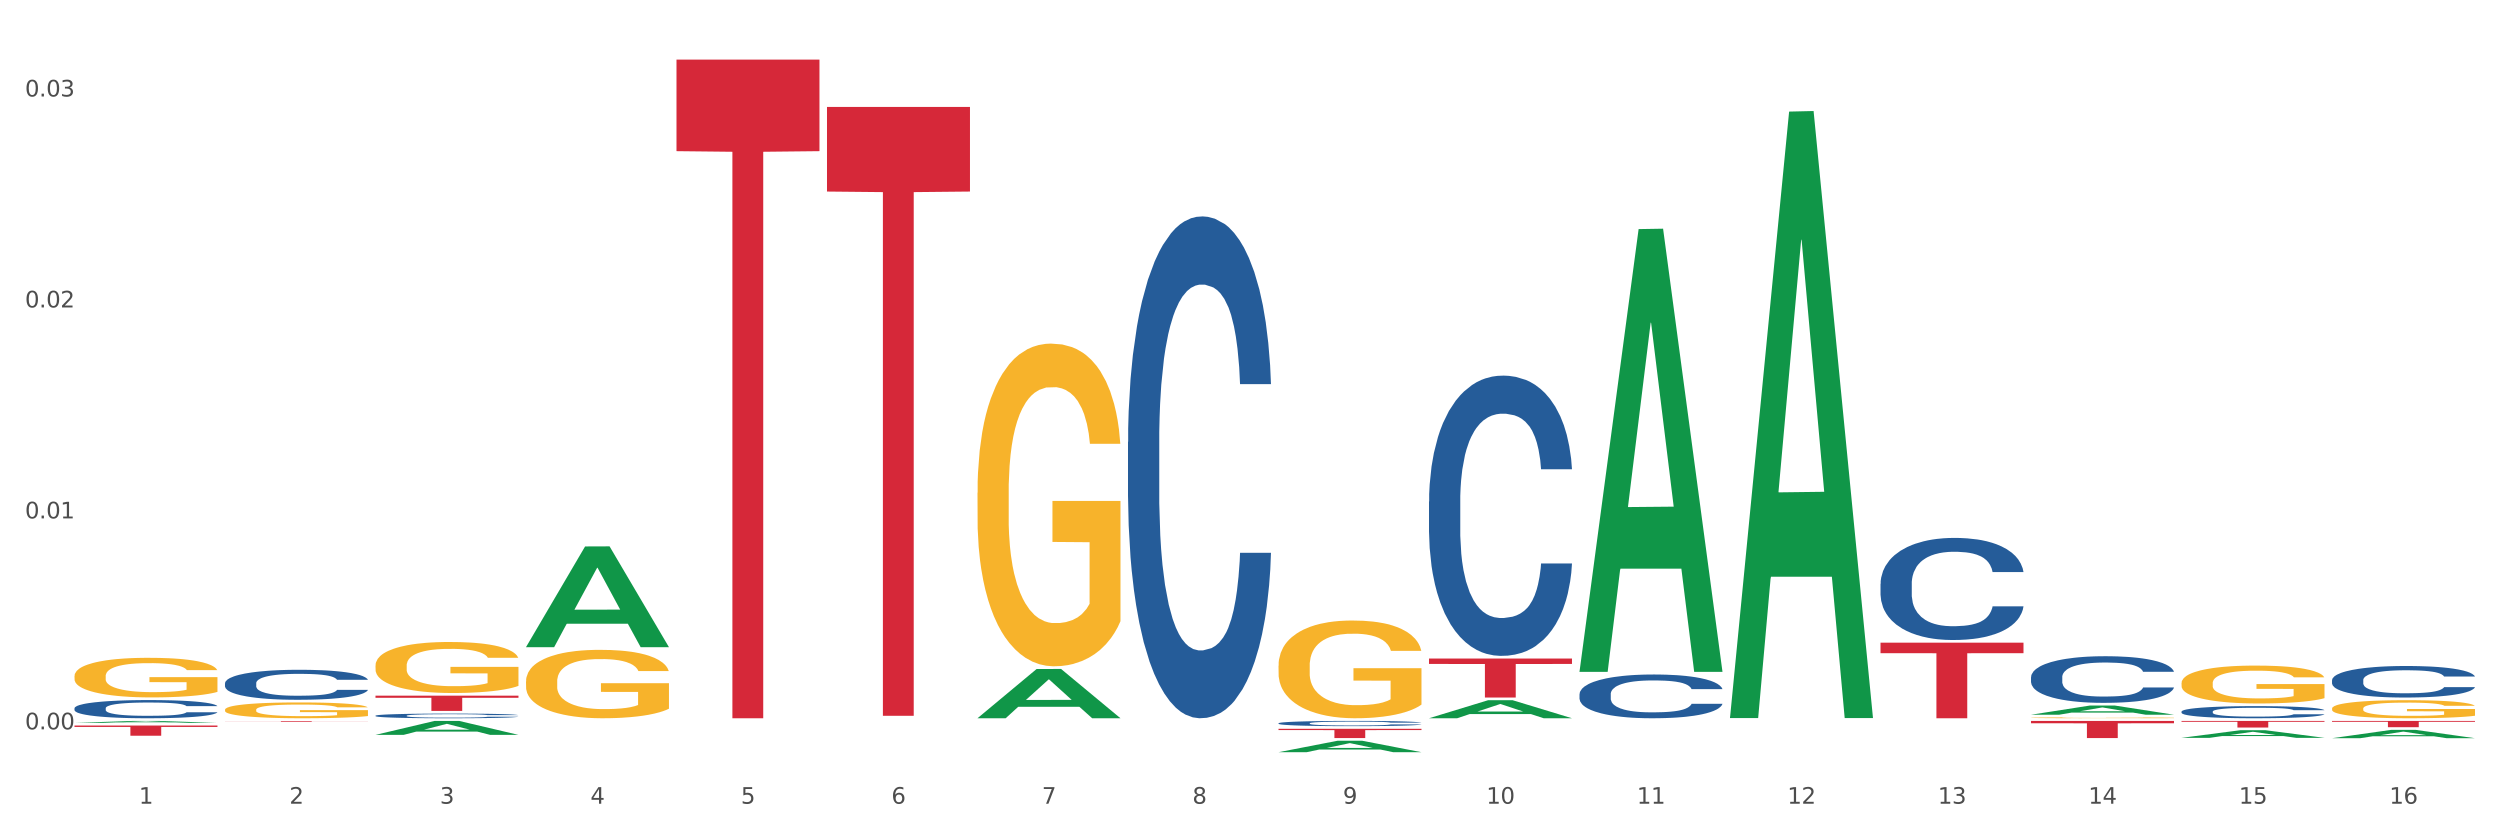 <?xml version="1.0" encoding="utf-8" standalone="no"?>
<!DOCTYPE svg PUBLIC "-//W3C//DTD SVG 1.1//EN"
  "http://www.w3.org/Graphics/SVG/1.1/DTD/svg11.dtd">
<svg xmlns:xlink="http://www.w3.org/1999/xlink" width="1080pt" height="360pt" viewBox="0 0 1080 360" xmlns="http://www.w3.org/2000/svg" version="1.1">
 <rect x="0" y="0" width="1080" height="360" fill="#333333" stroke="none"/>
 <defs>
  <style type="text/css">*{stroke-linejoin: round; stroke-linecap: butt}</style>
 </defs>
 <g id="figure_1">
  <g id="patch_1">
   <path d="M 0 360 
L 1080 360 
L 1080 0 
L 0 0 
z
" style="fill: #ffffff; stroke: #ffffff; stroke-linejoin: miter"/>
  </g>
  <g id="axes_1">
   <g id="matplotlib.axis_1">
    <g id="xtick_1">
     <g id="text_1">
      <!-- 1 -->
      <g style="fill: #4d4d4d" transform="translate(60.004 347.204) scale(0.096 -0.096)">
       <defs>
        <path id="DejaVuSans-31" d="M 794 531 
L 1825 531 
L 1825 4091 
L 703 3866 
L 703 4441 
L 1819 4666 
L 2450 4666 
L 2450 531 
L 3481 531 
L 3481 0 
L 794 0 
L 794 531 
z
" transform="scale(0.016)"/>
       </defs>
       <use xlink:href="#DejaVuSans-31"/>
      </g>
     </g>
    </g>
    <g id="xtick_2">
     <g id="text_2">
      <!-- 2 -->
      <g style="fill: #4d4d4d" transform="translate(125.021 347.204) scale(0.096 -0.096)">
       <defs>
        <path id="DejaVuSans-32" d="M 1228 531 
L 3431 531 
L 3431 0 
L 469 0 
L 469 531 
Q 828 903 1448 1529 
Q 2069 2156 2228 2338 
Q 2531 2678 2651 2914 
Q 2772 3150 2772 3378 
Q 2772 3750 2511 3984 
Q 2250 4219 1831 4219 
Q 1534 4219 1204 4116 
Q 875 4013 500 3803 
L 500 4441 
Q 881 4594 1212 4672 
Q 1544 4750 1819 4750 
Q 2544 4750 2975 4387 
Q 3406 4025 3406 3419 
Q 3406 3131 3298 2873 
Q 3191 2616 2906 2266 
Q 2828 2175 2409 1742 
Q 1991 1309 1228 531 
z
" transform="scale(0.016)"/>
       </defs>
       <use xlink:href="#DejaVuSans-32"/>
      </g>
     </g>
    </g>
    <g id="xtick_3">
     <g id="text_3">
      <!-- 3 -->
      <g style="fill: #4d4d4d" transform="translate(190.039 347.204) scale(0.096 -0.096)">
       <defs>
        <path id="DejaVuSans-33" d="M 2597 2516 
Q 3050 2419 3304 2112 
Q 3559 1806 3559 1356 
Q 3559 666 3084 287 
Q 2609 -91 1734 -91 
Q 1441 -91 1130 -33 
Q 819 25 488 141 
L 488 750 
Q 750 597 1062 519 
Q 1375 441 1716 441 
Q 2309 441 2620 675 
Q 2931 909 2931 1356 
Q 2931 1769 2642 2001 
Q 2353 2234 1838 2234 
L 1294 2234 
L 1294 2753 
L 1863 2753 
Q 2328 2753 2575 2939 
Q 2822 3125 2822 3475 
Q 2822 3834 2567 4026 
Q 2313 4219 1838 4219 
Q 1578 4219 1281 4162 
Q 984 4106 628 3988 
L 628 4550 
Q 988 4650 1302 4700 
Q 1616 4750 1894 4750 
Q 2613 4750 3031 4423 
Q 3450 4097 3450 3541 
Q 3450 3153 3228 2886 
Q 3006 2619 2597 2516 
z
" transform="scale(0.016)"/>
       </defs>
       <use xlink:href="#DejaVuSans-33"/>
      </g>
     </g>
    </g>
    <g id="xtick_4">
     <g id="text_4">
      <!-- 4 -->
      <g style="fill: #4d4d4d" transform="translate(255.056 347.204) scale(0.096 -0.096)">
       <defs>
        <path id="DejaVuSans-34" d="M 2419 4116 
L 825 1625 
L 2419 1625 
L 2419 4116 
z
M 2253 4666 
L 3047 4666 
L 3047 1625 
L 3713 1625 
L 3713 1100 
L 3047 1100 
L 3047 0 
L 2419 0 
L 2419 1100 
L 313 1100 
L 313 1709 
L 2253 4666 
z
" transform="scale(0.016)"/>
       </defs>
       <use xlink:href="#DejaVuSans-34"/>
      </g>
     </g>
    </g>
    <g id="xtick_5">
     <g id="text_5">
      <!-- 5 -->
      <g style="fill: #4d4d4d" transform="translate(320.073 347.204) scale(0.096 -0.096)">
       <defs>
        <path id="DejaVuSans-35" d="M 691 4666 
L 3169 4666 
L 3169 4134 
L 1269 4134 
L 1269 2991 
Q 1406 3038 1543 3061 
Q 1681 3084 1819 3084 
Q 2600 3084 3056 2656 
Q 3513 2228 3513 1497 
Q 3513 744 3044 326 
Q 2575 -91 1722 -91 
Q 1428 -91 1123 -41 
Q 819 9 494 109 
L 494 744 
Q 775 591 1075 516 
Q 1375 441 1709 441 
Q 2250 441 2565 725 
Q 2881 1009 2881 1497 
Q 2881 1984 2565 2268 
Q 2250 2553 1709 2553 
Q 1456 2553 1204 2497 
Q 953 2441 691 2322 
L 691 4666 
z
" transform="scale(0.016)"/>
       </defs>
       <use xlink:href="#DejaVuSans-35"/>
      </g>
     </g>
    </g>
    <g id="xtick_6">
     <g id="text_6">
      <!-- 6 -->
      <g style="fill: #4d4d4d" transform="translate(385.09 347.204) scale(0.096 -0.096)">
       <defs>
        <path id="DejaVuSans-36" d="M 2113 2584 
Q 1688 2584 1439 2293 
Q 1191 2003 1191 1497 
Q 1191 994 1439 701 
Q 1688 409 2113 409 
Q 2538 409 2786 701 
Q 3034 994 3034 1497 
Q 3034 2003 2786 2293 
Q 2538 2584 2113 2584 
z
M 3366 4563 
L 3366 3988 
Q 3128 4100 2886 4159 
Q 2644 4219 2406 4219 
Q 1781 4219 1451 3797 
Q 1122 3375 1075 2522 
Q 1259 2794 1537 2939 
Q 1816 3084 2150 3084 
Q 2853 3084 3261 2657 
Q 3669 2231 3669 1497 
Q 3669 778 3244 343 
Q 2819 -91 2113 -91 
Q 1303 -91 875 529 
Q 447 1150 447 2328 
Q 447 3434 972 4092 
Q 1497 4750 2381 4750 
Q 2619 4750 2861 4703 
Q 3103 4656 3366 4563 
z
" transform="scale(0.016)"/>
       </defs>
       <use xlink:href="#DejaVuSans-36"/>
      </g>
     </g>
    </g>
    <g id="xtick_7">
     <g id="text_7">
      <!-- 7 -->
      <g style="fill: #4d4d4d" transform="translate(450.108 347.204) scale(0.096 -0.096)">
       <defs>
        <path id="DejaVuSans-37" d="M 525 4666 
L 3525 4666 
L 3525 4397 
L 1831 0 
L 1172 0 
L 2766 4134 
L 525 4134 
L 525 4666 
z
" transform="scale(0.016)"/>
       </defs>
       <use xlink:href="#DejaVuSans-37"/>
      </g>
     </g>
    </g>
    <g id="xtick_8">
     <g id="text_8">
      <!-- 8 -->
      <g style="fill: #4d4d4d" transform="translate(515.125 347.204) scale(0.096 -0.096)">
       <defs>
        <path id="DejaVuSans-38" d="M 2034 2216 
Q 1584 2216 1326 1975 
Q 1069 1734 1069 1313 
Q 1069 891 1326 650 
Q 1584 409 2034 409 
Q 2484 409 2743 651 
Q 3003 894 3003 1313 
Q 3003 1734 2745 1975 
Q 2488 2216 2034 2216 
z
M 1403 2484 
Q 997 2584 770 2862 
Q 544 3141 544 3541 
Q 544 4100 942 4425 
Q 1341 4750 2034 4750 
Q 2731 4750 3128 4425 
Q 3525 4100 3525 3541 
Q 3525 3141 3298 2862 
Q 3072 2584 2669 2484 
Q 3125 2378 3379 2068 
Q 3634 1759 3634 1313 
Q 3634 634 3220 271 
Q 2806 -91 2034 -91 
Q 1263 -91 848 271 
Q 434 634 434 1313 
Q 434 1759 690 2068 
Q 947 2378 1403 2484 
z
M 1172 3481 
Q 1172 3119 1398 2916 
Q 1625 2713 2034 2713 
Q 2441 2713 2670 2916 
Q 2900 3119 2900 3481 
Q 2900 3844 2670 4047 
Q 2441 4250 2034 4250 
Q 1625 4250 1398 4047 
Q 1172 3844 1172 3481 
z
" transform="scale(0.016)"/>
       </defs>
       <use xlink:href="#DejaVuSans-38"/>
      </g>
     </g>
    </g>
    <g id="xtick_9">
     <g id="text_9">
      <!-- 9 -->
      <g style="fill: #4d4d4d" transform="translate(580.142 347.204) scale(0.096 -0.096)">
       <defs>
        <path id="DejaVuSans-39" d="M 703 97 
L 703 672 
Q 941 559 1184 500 
Q 1428 441 1663 441 
Q 2288 441 2617 861 
Q 2947 1281 2994 2138 
Q 2813 1869 2534 1725 
Q 2256 1581 1919 1581 
Q 1219 1581 811 2004 
Q 403 2428 403 3163 
Q 403 3881 828 4315 
Q 1253 4750 1959 4750 
Q 2769 4750 3195 4129 
Q 3622 3509 3622 2328 
Q 3622 1225 3098 567 
Q 2575 -91 1691 -91 
Q 1453 -91 1209 -44 
Q 966 3 703 97 
z
M 1959 2075 
Q 2384 2075 2632 2365 
Q 2881 2656 2881 3163 
Q 2881 3666 2632 3958 
Q 2384 4250 1959 4250 
Q 1534 4250 1286 3958 
Q 1038 3666 1038 3163 
Q 1038 2656 1286 2365 
Q 1534 2075 1959 2075 
z
" transform="scale(0.016)"/>
       </defs>
       <use xlink:href="#DejaVuSans-39"/>
      </g>
     </g>
    </g>
    <g id="xtick_10">
     <g id="text_10">
      <!-- 10 -->
      <g style="fill: #4d4d4d" transform="translate(642.105 347.204) scale(0.096 -0.096)">
       <defs>
        <path id="DejaVuSans-30" d="M 2034 4250 
Q 1547 4250 1301 3770 
Q 1056 3291 1056 2328 
Q 1056 1369 1301 889 
Q 1547 409 2034 409 
Q 2525 409 2770 889 
Q 3016 1369 3016 2328 
Q 3016 3291 2770 3770 
Q 2525 4250 2034 4250 
z
M 2034 4750 
Q 2819 4750 3233 4129 
Q 3647 3509 3647 2328 
Q 3647 1150 3233 529 
Q 2819 -91 2034 -91 
Q 1250 -91 836 529 
Q 422 1150 422 2328 
Q 422 3509 836 4129 
Q 1250 4750 2034 4750 
z
" transform="scale(0.016)"/>
       </defs>
       <use xlink:href="#DejaVuSans-31"/>
       <use xlink:href="#DejaVuSans-30" transform="translate(63.623 0)"/>
      </g>
     </g>
    </g>
    <g id="xtick_11">
     <g id="text_11">
      <!-- 11 -->
      <g style="fill: #4d4d4d" transform="translate(707.123 347.204) scale(0.096 -0.096)">
       <use xlink:href="#DejaVuSans-31"/>
       <use xlink:href="#DejaVuSans-31" transform="translate(63.623 0)"/>
      </g>
     </g>
    </g>
    <g id="xtick_12">
     <g id="text_12">
      <!-- 12 -->
      <g style="fill: #4d4d4d" transform="translate(772.14 347.204) scale(0.096 -0.096)">
       <use xlink:href="#DejaVuSans-31"/>
       <use xlink:href="#DejaVuSans-32" transform="translate(63.623 0)"/>
      </g>
     </g>
    </g>
    <g id="xtick_13">
     <g id="text_13">
      <!-- 13 -->
      <g style="fill: #4d4d4d" transform="translate(837.157 347.204) scale(0.096 -0.096)">
       <use xlink:href="#DejaVuSans-31"/>
       <use xlink:href="#DejaVuSans-33" transform="translate(63.623 0)"/>
      </g>
     </g>
    </g>
    <g id="xtick_14">
     <g id="text_14">
      <!-- 14 -->
      <g style="fill: #4d4d4d" transform="translate(902.174 347.204) scale(0.096 -0.096)">
       <use xlink:href="#DejaVuSans-31"/>
       <use xlink:href="#DejaVuSans-34" transform="translate(63.623 0)"/>
      </g>
     </g>
    </g>
    <g id="xtick_15">
     <g id="text_15">
      <!-- 15 -->
      <g style="fill: #4d4d4d" transform="translate(967.192 347.204) scale(0.096 -0.096)">
       <use xlink:href="#DejaVuSans-31"/>
       <use xlink:href="#DejaVuSans-35" transform="translate(63.623 0)"/>
      </g>
     </g>
    </g>
    <g id="xtick_16">
     <g id="text_16">
      <!-- 16 -->
      <g style="fill: #4d4d4d" transform="translate(1032.209 347.204) scale(0.096 -0.096)">
       <use xlink:href="#DejaVuSans-31"/>
       <use xlink:href="#DejaVuSans-36" transform="translate(63.623 0)"/>
      </g>
     </g>
    </g>
    <g id="xtick_17"/>
    <g id="xtick_18"/>
    <g id="xtick_19"/>
    <g id="xtick_20"/>
    <g id="xtick_21"/>
    <g id="xtick_22"/>
    <g id="xtick_23"/>
    <g id="xtick_24"/>
    <g id="xtick_25"/>
    <g id="xtick_26"/>
    <g id="xtick_27"/>
    <g id="xtick_28"/>
    <g id="xtick_29"/>
    <g id="xtick_30"/>
    <g id="xtick_31"/>
   </g>
   <g id="matplotlib.axis_2">
    <g id="ytick_1">
     <g id="text_17">
      <!-- 0.00 -->
      <g style="fill: #4d4d4d" transform="translate(10.8 315.078) scale(0.096 -0.096)">
       <defs>
        <path id="DejaVuSans-2e" d="M 684 794 
L 1344 794 
L 1344 0 
L 684 0 
L 684 794 
z
" transform="scale(0.016)"/>
       </defs>
       <use xlink:href="#DejaVuSans-30"/>
       <use xlink:href="#DejaVuSans-2e" transform="translate(63.623 0)"/>
       <use xlink:href="#DejaVuSans-30" transform="translate(95.41 0)"/>
       <use xlink:href="#DejaVuSans-30" transform="translate(159.033 0)"/>
      </g>
     </g>
    </g>
    <g id="ytick_2">
     <g id="text_18">
      <!-- 0.01 -->
      <g style="fill: #4d4d4d" transform="translate(10.8 223.948) scale(0.096 -0.096)">
       <use xlink:href="#DejaVuSans-30"/>
       <use xlink:href="#DejaVuSans-2e" transform="translate(63.623 0)"/>
       <use xlink:href="#DejaVuSans-30" transform="translate(95.41 0)"/>
       <use xlink:href="#DejaVuSans-31" transform="translate(159.033 0)"/>
      </g>
     </g>
    </g>
    <g id="ytick_3">
     <g id="text_19">
      <!-- 0.02 -->
      <g style="fill: #4d4d4d" transform="translate(10.8 132.817) scale(0.096 -0.096)">
       <use xlink:href="#DejaVuSans-30"/>
       <use xlink:href="#DejaVuSans-2e" transform="translate(63.623 0)"/>
       <use xlink:href="#DejaVuSans-30" transform="translate(95.41 0)"/>
       <use xlink:href="#DejaVuSans-32" transform="translate(159.033 0)"/>
      </g>
     </g>
    </g>
    <g id="ytick_4">
     <g id="text_20">
      <!-- 0.03 -->
      <g style="fill: #4d4d4d" transform="translate(10.8 41.686) scale(0.096 -0.096)">
       <use xlink:href="#DejaVuSans-30"/>
       <use xlink:href="#DejaVuSans-2e" transform="translate(63.623 0)"/>
       <use xlink:href="#DejaVuSans-30" transform="translate(95.41 0)"/>
       <use xlink:href="#DejaVuSans-33" transform="translate(159.033 0)"/>
      </g>
     </g>
    </g>
    <g id="ytick_5"/>
    <g id="ytick_6"/>
    <g id="ytick_7"/>
   </g>
   <g id="PolyCollection_1">
    <path d="M 32.175 312.285 
L 32.239 312.285 
L 57.709 311.432 
L 68.28 311.431 
L 93.941 312.287 
L 81.715 312.287 
L 76.176 312.088 
L 49.877 312.088 
L 49.686 312.091 
L 44.337 312.287 
L 32.175 312.287 
L 32.175 312.285 
L 53.188 311.969 
L 72.864 311.968 
L 63.122 311.613 
L 62.995 311.612 
L 62.867 311.614 
L 53.125 311.968 
L 53.188 311.969 
L 32.175 312.285 
z
" clip-path="url(#p15869822af)" style="fill: #109648"/>
    <path d="M 162.209 317.454 
L 162.273 317.448 
L 187.744 311.437 
L 198.314 311.431 
L 223.976 317.465 
L 211.75 317.465 
L 206.21 316.06 
L 179.912 316.06 
L 179.721 316.082 
L 174.372 317.465 
L 162.209 317.465 
L 162.209 317.454 
L 183.223 315.221 
L 202.899 315.216 
L 193.156 312.717 
L 193.029 312.706 
L 192.902 312.723 
L 183.159 315.216 
L 183.223 315.221 
L 162.209 317.454 
z
" clip-path="url(#p15869822af)" style="fill: #109648"/>
    <path d="M 487.296 190.898 
L 487.369 190.7 
L 487.369 185.157 
L 487.588 177.633 
L 488.391 163.773 
L 489.413 153.28 
L 491.165 141.004 
L 492.114 135.856 
L 493.356 130.115 
L 495.911 120.809 
L 498.831 112.889 
L 500.876 108.533 
L 502.409 105.761 
L 505.84 100.812 
L 507.811 98.634 
L 509.856 96.852 
L 511.608 95.664 
L 514.528 94.278 
L 516.865 93.684 
L 519.566 93.486 
L 521.829 93.684 
L 524.823 94.476 
L 529.203 96.852 
L 530.883 98.238 
L 533.146 100.614 
L 535.482 103.781 
L 537.38 106.949 
L 539.571 111.503 
L 541.834 117.443 
L 544.024 124.967 
L 545.558 131.896 
L 546.799 139.222 
L 547.894 148.132 
L 548.697 157.834 
L 549.062 165.951 
L 535.701 165.951 
L 535.336 158.626 
L 534.606 150.706 
L 533.876 145.36 
L 533.073 141.004 
L 531.832 136.054 
L 530.737 132.886 
L 528.911 129.125 
L 527.232 126.749 
L 525.845 125.363 
L 524.166 124.175 
L 520.588 122.987 
L 518.033 122.987 
L 516.427 123.383 
L 514.455 124.373 
L 512.776 125.759 
L 510.805 128.135 
L 509.272 130.709 
L 507.738 134.074 
L 506.862 136.45 
L 505.548 140.806 
L 504.672 144.37 
L 503.504 150.508 
L 502.847 154.864 
L 501.679 166.149 
L 501.168 174.465 
L 500.949 180.207 
L 500.803 186.543 
L 500.803 217.43 
L 501.241 231.289 
L 501.606 237.229 
L 502.19 243.961 
L 503.285 252.672 
L 504.891 261.186 
L 506.57 267.324 
L 507.957 271.086 
L 509.272 273.858 
L 510.586 276.035 
L 512.192 278.015 
L 513.506 279.203 
L 515.478 280.391 
L 517.814 280.985 
L 519.639 280.985 
L 523.363 279.995 
L 525.042 279.005 
L 526.648 277.619 
L 528.4 275.441 
L 529.787 273.066 
L 530.591 271.284 
L 531.905 267.522 
L 532.927 263.562 
L 533.803 259.008 
L 534.387 255.048 
L 535.044 249.108 
L 535.555 242.377 
L 535.701 238.813 
L 549.062 238.813 
L 548.77 245.941 
L 548.259 252.87 
L 547.237 262.176 
L 546.434 267.522 
L 545.193 274.056 
L 543.878 279.599 
L 542.053 285.737 
L 540.374 290.291 
L 538.622 294.251 
L 536.723 297.815 
L 533.292 302.765 
L 532.051 304.15 
L 529.422 306.526 
L 527.378 307.912 
L 524.385 309.298 
L 521.318 310.09 
L 518.106 310.288 
L 515.258 309.892 
L 512.119 308.704 
L 510.148 307.516 
L 507.957 305.734 
L 505.402 302.963 
L 502.993 299.597 
L 500.73 295.637 
L 498.612 291.083 
L 496.641 285.935 
L 494.086 277.421 
L 492.187 269.106 
L 490.8 261.384 
L 489.851 254.85 
L 488.902 246.534 
L 488.391 240.793 
L 487.588 226.933 
L 487.296 214.064 
L 487.296 190.898 
z
" clip-path="url(#p15869822af)" style="fill: #255c99"/>
    <path d="M 552.313 312.451 
L 552.386 312.449 
L 552.386 312.391 
L 552.605 312.312 
L 553.408 312.167 
L 554.43 312.057 
L 556.182 311.929 
L 557.132 311.875 
L 558.373 311.814 
L 560.928 311.717 
L 563.848 311.634 
L 565.893 311.589 
L 567.426 311.559 
L 570.857 311.508 
L 572.829 311.485 
L 574.873 311.466 
L 576.625 311.454 
L 579.546 311.439 
L 581.882 311.433 
L 584.583 311.431 
L 586.847 311.433 
L 589.84 311.441 
L 594.221 311.466 
L 595.9 311.481 
L 598.163 311.506 
L 600.499 311.539 
L 602.398 311.572 
L 604.588 311.62 
L 606.851 311.682 
L 609.042 311.761 
L 610.575 311.833 
L 611.816 311.91 
L 612.911 312.003 
L 613.714 312.105 
L 614.079 312.19 
L 600.718 312.19 
L 600.353 312.113 
L 599.623 312.03 
L 598.893 311.974 
L 598.09 311.929 
L 596.849 311.877 
L 595.754 311.844 
L 593.929 311.804 
L 592.249 311.779 
L 590.862 311.765 
L 589.183 311.752 
L 585.605 311.74 
L 583.05 311.74 
L 581.444 311.744 
L 579.473 311.754 
L 577.793 311.769 
L 575.822 311.794 
L 574.289 311.821 
L 572.756 311.856 
L 571.88 311.881 
L 570.565 311.926 
L 569.689 311.964 
L 568.521 312.028 
L 567.864 312.074 
L 566.696 312.192 
L 566.185 312.279 
L 565.966 312.339 
L 565.82 312.405 
L 565.82 312.729 
L 566.258 312.874 
L 566.623 312.936 
L 567.207 313.007 
L 568.302 313.098 
L 569.908 313.187 
L 571.588 313.251 
L 572.975 313.291 
L 574.289 313.32 
L 575.603 313.342 
L 577.209 313.363 
L 578.523 313.376 
L 580.495 313.388 
L 582.831 313.394 
L 584.656 313.394 
L 588.38 313.384 
L 590.059 313.374 
L 591.665 313.359 
L 593.418 313.336 
L 594.805 313.311 
L 595.608 313.293 
L 596.922 313.253 
L 597.944 313.212 
L 598.82 313.164 
L 599.404 313.123 
L 600.061 313.061 
L 600.572 312.99 
L 600.718 312.953 
L 614.079 312.953 
L 613.787 313.027 
L 613.276 313.1 
L 612.254 313.197 
L 611.451 313.253 
L 610.21 313.322 
L 608.896 313.38 
L 607.07 313.444 
L 605.391 313.492 
L 603.639 313.533 
L 601.741 313.571 
L 598.309 313.622 
L 597.068 313.637 
L 594.44 313.662 
L 592.395 313.676 
L 589.402 313.691 
L 586.336 313.699 
L 583.123 313.701 
L 580.276 313.697 
L 577.136 313.685 
L 575.165 313.672 
L 572.975 313.653 
L 570.419 313.624 
L 568.01 313.589 
L 565.747 313.548 
L 563.629 313.5 
L 561.658 313.446 
L 559.103 313.357 
L 557.205 313.27 
L 555.817 313.189 
L 554.868 313.121 
L 553.919 313.034 
L 553.408 312.973 
L 552.605 312.828 
L 552.313 312.694 
L 552.313 312.451 
z
" clip-path="url(#p15869822af)" style="fill: #255c99"/>
    <path d="M 617.33 216.666 
L 617.403 216.556 
L 617.403 213.46 
L 617.622 209.258 
L 618.425 201.517 
L 619.447 195.657 
L 621.2 188.801 
L 622.149 185.926 
L 623.39 182.72 
L 625.945 177.523 
L 628.866 173.1 
L 630.91 170.667 
L 632.443 169.119 
L 635.875 166.355 
L 637.846 165.138 
L 639.89 164.143 
L 641.642 163.48 
L 644.563 162.706 
L 646.899 162.374 
L 649.601 162.263 
L 651.864 162.374 
L 654.857 162.816 
L 659.238 164.143 
L 660.917 164.917 
L 663.18 166.244 
L 665.517 168.013 
L 667.415 169.782 
L 669.605 172.326 
L 671.869 175.643 
L 674.059 179.845 
L 675.592 183.715 
L 676.833 187.806 
L 677.928 192.782 
L 678.732 198.2 
L 679.097 202.734 
L 665.736 202.734 
L 665.371 198.643 
L 664.641 194.22 
L 663.91 191.234 
L 663.107 188.801 
L 661.866 186.037 
L 660.771 184.268 
L 658.946 182.167 
L 657.267 180.84 
L 655.879 180.066 
L 654.2 179.402 
L 650.623 178.739 
L 648.067 178.739 
L 646.461 178.96 
L 644.49 179.513 
L 642.811 180.287 
L 640.839 181.614 
L 639.306 183.051 
L 637.773 184.931 
L 636.897 186.258 
L 635.583 188.691 
L 634.707 190.681 
L 633.538 194.109 
L 632.881 196.542 
L 631.713 202.844 
L 631.202 207.489 
L 630.983 210.695 
L 630.837 214.234 
L 630.837 231.483 
L 631.275 239.224 
L 631.64 242.541 
L 632.224 246.3 
L 633.319 251.166 
L 634.926 255.92 
L 636.605 259.348 
L 637.992 261.449 
L 639.306 262.997 
L 640.62 264.214 
L 642.227 265.319 
L 643.541 265.983 
L 645.512 266.646 
L 647.848 266.978 
L 649.674 266.978 
L 653.397 266.425 
L 655.076 265.872 
L 656.683 265.098 
L 658.435 263.882 
L 659.822 262.555 
L 660.625 261.56 
L 661.939 259.459 
L 662.961 257.247 
L 663.837 254.704 
L 664.422 252.493 
L 665.079 249.175 
L 665.59 245.416 
L 665.736 243.425 
L 679.097 243.425 
L 678.805 247.406 
L 678.293 251.276 
L 677.271 256.473 
L 676.468 259.459 
L 675.227 263.108 
L 673.913 266.204 
L 672.088 269.632 
L 670.408 272.175 
L 668.656 274.387 
L 666.758 276.377 
L 663.326 279.141 
L 662.085 279.915 
L 659.457 281.242 
L 657.413 282.016 
L 654.419 282.79 
L 651.353 283.233 
L 648.14 283.343 
L 645.293 283.122 
L 642.154 282.459 
L 640.182 281.795 
L 637.992 280.8 
L 635.437 279.252 
L 633.027 277.372 
L 630.764 275.161 
L 628.647 272.617 
L 626.675 269.742 
L 624.12 264.988 
L 622.222 260.343 
L 620.835 256.031 
L 619.886 252.382 
L 618.936 247.738 
L 618.425 244.531 
L 617.622 236.791 
L 617.33 229.604 
L 617.33 216.666 
z
" clip-path="url(#p15869822af)" style="fill: #255c99"/>
    <path d="M 682.347 299.876 
L 682.42 299.858 
L 682.42 299.375 
L 682.639 298.719 
L 683.443 297.51 
L 684.465 296.595 
L 686.217 295.524 
L 687.166 295.075 
L 688.407 294.574 
L 690.963 293.763 
L 693.883 293.072 
L 695.927 292.692 
L 697.46 292.45 
L 700.892 292.019 
L 702.863 291.829 
L 704.907 291.673 
L 706.66 291.57 
L 709.58 291.449 
L 711.916 291.397 
L 714.618 291.38 
L 716.881 291.397 
L 719.875 291.466 
L 724.255 291.673 
L 725.934 291.794 
L 728.198 292.001 
L 730.534 292.278 
L 732.432 292.554 
L 734.623 292.951 
L 736.886 293.469 
L 739.076 294.125 
L 740.609 294.73 
L 741.85 295.369 
L 742.946 296.146 
L 743.749 296.992 
L 744.114 297.7 
L 730.753 297.7 
L 730.388 297.061 
L 729.658 296.37 
L 728.928 295.904 
L 728.125 295.524 
L 726.883 295.092 
L 725.788 294.816 
L 723.963 294.488 
L 722.284 294.281 
L 720.897 294.16 
L 719.217 294.056 
L 715.64 293.953 
L 713.085 293.953 
L 711.478 293.987 
L 709.507 294.074 
L 707.828 294.194 
L 705.857 294.402 
L 704.323 294.626 
L 702.79 294.92 
L 701.914 295.127 
L 700.6 295.507 
L 699.724 295.818 
L 698.556 296.353 
L 697.899 296.733 
L 696.73 297.717 
L 696.219 298.442 
L 696 298.943 
L 695.854 299.496 
L 695.854 302.19 
L 696.292 303.398 
L 696.657 303.916 
L 697.241 304.503 
L 698.337 305.263 
L 699.943 306.006 
L 701.622 306.541 
L 703.009 306.869 
L 704.323 307.111 
L 705.638 307.301 
L 707.244 307.474 
L 708.558 307.577 
L 710.529 307.681 
L 712.866 307.733 
L 714.691 307.733 
L 718.414 307.646 
L 720.094 307.56 
L 721.7 307.439 
L 723.452 307.249 
L 724.839 307.042 
L 725.642 306.886 
L 726.956 306.558 
L 727.979 306.213 
L 728.855 305.816 
L 729.439 305.47 
L 730.096 304.952 
L 730.607 304.365 
L 730.753 304.055 
L 744.114 304.055 
L 743.822 304.676 
L 743.311 305.281 
L 742.289 306.092 
L 741.485 306.558 
L 740.244 307.128 
L 738.93 307.612 
L 737.105 308.147 
L 735.426 308.544 
L 733.673 308.89 
L 731.775 309.2 
L 728.344 309.632 
L 727.102 309.753 
L 724.474 309.96 
L 722.43 310.081 
L 719.436 310.202 
L 716.37 310.271 
L 713.158 310.288 
L 710.31 310.254 
L 707.171 310.15 
L 705.2 310.047 
L 703.009 309.891 
L 700.454 309.649 
L 698.045 309.356 
L 695.781 309.01 
L 693.664 308.613 
L 691.693 308.164 
L 689.137 307.422 
L 687.239 306.697 
L 685.852 306.023 
L 684.903 305.453 
L 683.954 304.728 
L 683.443 304.227 
L 682.639 303.018 
L 682.347 301.896 
L 682.347 299.876 
z
" clip-path="url(#p15869822af)" style="fill: #255c99"/>
    <path d="M 812.382 252.195 
L 812.455 252.155 
L 812.455 251.027 
L 812.674 249.496 
L 813.477 246.676 
L 814.499 244.541 
L 816.251 242.043 
L 817.201 240.996 
L 818.442 239.828 
L 820.997 237.934 
L 823.917 236.323 
L 825.962 235.437 
L 827.495 234.873 
L 830.926 233.865 
L 832.898 233.422 
L 834.942 233.06 
L 836.694 232.818 
L 839.615 232.536 
L 841.951 232.415 
L 844.652 232.375 
L 846.916 232.415 
L 849.909 232.576 
L 854.29 233.06 
L 855.969 233.342 
L 858.232 233.825 
L 860.568 234.47 
L 862.467 235.114 
L 864.657 236.041 
L 866.92 237.249 
L 869.111 238.78 
L 870.644 240.19 
L 871.885 241.681 
L 872.98 243.494 
L 873.783 245.467 
L 874.148 247.119 
L 860.787 247.119 
L 860.422 245.629 
L 859.692 244.017 
L 858.962 242.93 
L 858.159 242.043 
L 856.918 241.036 
L 855.823 240.392 
L 853.998 239.626 
L 852.318 239.143 
L 850.931 238.861 
L 849.252 238.619 
L 845.674 238.377 
L 843.119 238.377 
L 841.513 238.458 
L 839.542 238.659 
L 837.862 238.941 
L 835.891 239.425 
L 834.358 239.948 
L 832.825 240.633 
L 831.949 241.117 
L 830.634 242.003 
L 829.758 242.728 
L 828.59 243.977 
L 827.933 244.863 
L 826.765 247.159 
L 826.254 248.851 
L 826.035 250.02 
L 825.889 251.309 
L 825.889 257.593 
L 826.327 260.413 
L 826.692 261.622 
L 827.276 262.991 
L 828.371 264.764 
L 829.977 266.496 
L 831.657 267.745 
L 833.044 268.51 
L 834.358 269.074 
L 835.672 269.517 
L 837.278 269.92 
L 838.592 270.162 
L 840.564 270.404 
L 842.9 270.525 
L 844.725 270.525 
L 848.449 270.323 
L 850.128 270.122 
L 851.734 269.84 
L 853.486 269.397 
L 854.874 268.913 
L 855.677 268.551 
L 856.991 267.785 
L 858.013 266.98 
L 858.889 266.053 
L 859.473 265.247 
L 860.13 264.039 
L 860.641 262.669 
L 860.787 261.944 
L 874.148 261.944 
L 873.856 263.394 
L 873.345 264.804 
L 872.323 266.698 
L 871.52 267.785 
L 870.279 269.115 
L 868.965 270.243 
L 867.139 271.491 
L 865.46 272.418 
L 863.708 273.224 
L 861.81 273.949 
L 858.378 274.956 
L 857.137 275.238 
L 854.509 275.721 
L 852.464 276.003 
L 849.471 276.285 
L 846.405 276.446 
L 843.192 276.487 
L 840.345 276.406 
L 837.205 276.164 
L 835.234 275.923 
L 833.044 275.56 
L 830.488 274.996 
L 828.079 274.311 
L 825.816 273.506 
L 823.698 272.579 
L 821.727 271.532 
L 819.172 269.799 
L 817.274 268.108 
L 815.886 266.536 
L 814.937 265.207 
L 813.988 263.515 
L 813.477 262.347 
L 812.674 259.527 
L 812.382 256.908 
L 812.382 252.195 
z
" clip-path="url(#p15869822af)" style="fill: #255c99"/>
    <path d="M 877.399 292.539 
L 877.472 292.52 
L 877.472 292.005 
L 877.691 291.306 
L 878.494 290.018 
L 879.516 289.043 
L 881.269 287.902 
L 882.218 287.423 
L 883.459 286.89 
L 886.014 286.025 
L 888.935 285.289 
L 890.979 284.884 
L 892.512 284.626 
L 895.944 284.166 
L 897.915 283.964 
L 899.959 283.798 
L 901.711 283.688 
L 904.632 283.559 
L 906.968 283.504 
L 909.67 283.486 
L 911.933 283.504 
L 914.926 283.578 
L 919.307 283.798 
L 920.986 283.927 
L 923.249 284.148 
L 925.586 284.442 
L 927.484 284.737 
L 929.674 285.16 
L 931.938 285.712 
L 934.128 286.411 
L 935.661 287.055 
L 936.902 287.736 
L 937.997 288.564 
L 938.8 289.466 
L 939.166 290.22 
L 925.805 290.22 
L 925.44 289.539 
L 924.71 288.803 
L 923.979 288.306 
L 923.176 287.902 
L 921.935 287.442 
L 920.84 287.147 
L 919.015 286.798 
L 917.336 286.577 
L 915.948 286.448 
L 914.269 286.338 
L 910.692 286.227 
L 908.136 286.227 
L 906.53 286.264 
L 904.559 286.356 
L 902.88 286.485 
L 900.908 286.706 
L 899.375 286.945 
L 897.842 287.258 
L 896.966 287.478 
L 895.652 287.883 
L 894.775 288.214 
L 893.607 288.785 
L 892.95 289.19 
L 891.782 290.239 
L 891.271 291.011 
L 891.052 291.545 
L 890.906 292.134 
L 890.906 295.004 
L 891.344 296.292 
L 891.709 296.844 
L 892.293 297.47 
L 893.388 298.28 
L 894.995 299.071 
L 896.674 299.641 
L 898.061 299.991 
L 899.375 300.249 
L 900.689 300.451 
L 902.296 300.635 
L 903.61 300.745 
L 905.581 300.856 
L 907.917 300.911 
L 909.743 300.911 
L 913.466 300.819 
L 915.145 300.727 
L 916.751 300.598 
L 918.504 300.396 
L 919.891 300.175 
L 920.694 300.009 
L 922.008 299.66 
L 923.03 299.292 
L 923.906 298.868 
L 924.491 298.5 
L 925.148 297.948 
L 925.659 297.323 
L 925.805 296.992 
L 939.166 296.992 
L 938.873 297.654 
L 938.362 298.298 
L 937.34 299.163 
L 936.537 299.66 
L 935.296 300.267 
L 933.982 300.782 
L 932.157 301.353 
L 930.477 301.776 
L 928.725 302.144 
L 926.827 302.475 
L 923.395 302.935 
L 922.154 303.064 
L 919.526 303.285 
L 917.482 303.413 
L 914.488 303.542 
L 911.422 303.616 
L 908.209 303.634 
L 905.362 303.597 
L 902.223 303.487 
L 900.251 303.377 
L 898.061 303.211 
L 895.506 302.953 
L 893.096 302.641 
L 890.833 302.273 
L 888.716 301.849 
L 886.744 301.371 
L 884.189 300.58 
L 882.291 299.807 
L 880.904 299.089 
L 879.954 298.482 
L 879.005 297.709 
L 878.494 297.176 
L 877.691 295.888 
L 877.399 294.692 
L 877.399 292.539 
z
" clip-path="url(#p15869822af)" style="fill: #255c99"/>
    <path d="M 942.416 307.401 
L 942.489 307.396 
L 942.489 307.262 
L 942.708 307.08 
L 943.512 306.745 
L 944.534 306.491 
L 946.286 306.194 
L 947.235 306.07 
L 948.476 305.931 
L 951.032 305.706 
L 953.952 305.514 
L 955.996 305.409 
L 957.529 305.342 
L 960.961 305.222 
L 962.932 305.169 
L 964.976 305.126 
L 966.729 305.098 
L 969.649 305.064 
L 971.985 305.05 
L 974.687 305.045 
L 976.95 305.05 
L 979.943 305.069 
L 984.324 305.126 
L 986.003 305.16 
L 988.267 305.217 
L 990.603 305.294 
L 992.501 305.371 
L 994.691 305.481 
L 996.955 305.624 
L 999.145 305.806 
L 1000.678 305.974 
L 1001.919 306.151 
L 1003.015 306.367 
L 1003.818 306.601 
L 1004.183 306.797 
L 990.822 306.797 
L 990.457 306.62 
L 989.727 306.429 
L 988.997 306.3 
L 988.194 306.194 
L 986.952 306.074 
L 985.857 305.998 
L 984.032 305.907 
L 982.353 305.849 
L 980.966 305.816 
L 979.286 305.787 
L 975.709 305.758 
L 973.154 305.758 
L 971.547 305.768 
L 969.576 305.792 
L 967.897 305.825 
L 965.926 305.883 
L 964.392 305.945 
L 962.859 306.027 
L 961.983 306.084 
L 960.669 306.189 
L 959.793 306.276 
L 958.625 306.424 
L 957.967 306.529 
L 956.799 306.802 
L 956.288 307.003 
L 956.069 307.142 
L 955.923 307.295 
L 955.923 308.042 
L 956.361 308.378 
L 956.726 308.521 
L 957.31 308.684 
L 958.406 308.895 
L 960.012 309.101 
L 961.691 309.249 
L 963.078 309.34 
L 964.392 309.407 
L 965.707 309.46 
L 967.313 309.508 
L 968.627 309.536 
L 970.598 309.565 
L 972.935 309.58 
L 974.76 309.58 
L 978.483 309.556 
L 980.163 309.532 
L 981.769 309.498 
L 983.521 309.445 
L 984.908 309.388 
L 985.711 309.345 
L 987.025 309.254 
L 988.048 309.158 
L 988.924 309.048 
L 989.508 308.952 
L 990.165 308.809 
L 990.676 308.646 
L 990.822 308.56 
L 1004.183 308.56 
L 1003.891 308.732 
L 1003.38 308.9 
L 1002.358 309.125 
L 1001.554 309.254 
L 1000.313 309.412 
L 998.999 309.546 
L 997.174 309.694 
L 995.495 309.805 
L 993.742 309.9 
L 991.844 309.987 
L 988.413 310.106 
L 987.171 310.14 
L 984.543 310.197 
L 982.499 310.231 
L 979.505 310.264 
L 976.439 310.283 
L 973.227 310.288 
L 970.379 310.279 
L 967.24 310.25 
L 965.268 310.221 
L 963.078 310.178 
L 960.523 310.111 
L 958.114 310.03 
L 955.85 309.934 
L 953.733 309.824 
L 951.762 309.699 
L 949.206 309.493 
L 947.308 309.292 
L 945.921 309.106 
L 944.972 308.948 
L 944.023 308.746 
L 943.512 308.608 
L 942.708 308.272 
L 942.416 307.961 
L 942.416 307.401 
z
" clip-path="url(#p15869822af)" style="fill: #255c99"/>
    <path d="M 1007.434 293.831 
L 1007.507 293.819 
L 1007.507 293.47 
L 1007.726 292.997 
L 1008.529 292.126 
L 1009.551 291.466 
L 1011.303 290.694 
L 1012.252 290.371 
L 1013.493 290.01 
L 1016.049 289.425 
L 1018.969 288.927 
L 1021.013 288.653 
L 1022.547 288.479 
L 1025.978 288.168 
L 1027.949 288.031 
L 1029.994 287.919 
L 1031.746 287.844 
L 1034.666 287.757 
L 1037.003 287.72 
L 1039.704 287.707 
L 1041.967 287.72 
L 1044.961 287.769 
L 1049.341 287.919 
L 1051.021 288.006 
L 1053.284 288.155 
L 1055.62 288.354 
L 1057.518 288.554 
L 1059.709 288.84 
L 1061.972 289.213 
L 1064.162 289.686 
L 1065.696 290.122 
L 1066.937 290.582 
L 1068.032 291.143 
L 1068.835 291.752 
L 1069.2 292.263 
L 1055.839 292.263 
L 1055.474 291.802 
L 1054.744 291.304 
L 1054.014 290.968 
L 1053.211 290.694 
L 1051.97 290.383 
L 1050.875 290.184 
L 1049.049 289.948 
L 1047.37 289.798 
L 1045.983 289.711 
L 1044.304 289.636 
L 1040.726 289.562 
L 1038.171 289.562 
L 1036.565 289.587 
L 1034.593 289.649 
L 1032.914 289.736 
L 1030.943 289.885 
L 1029.41 290.047 
L 1027.876 290.259 
L 1027 290.408 
L 1025.686 290.682 
L 1024.81 290.906 
L 1023.642 291.292 
L 1022.985 291.566 
L 1021.817 292.275 
L 1021.306 292.798 
L 1021.086 293.159 
L 1020.94 293.557 
L 1020.94 295.499 
L 1021.379 296.37 
L 1021.744 296.744 
L 1022.328 297.167 
L 1023.423 297.715 
L 1025.029 298.25 
L 1026.708 298.636 
L 1028.095 298.872 
L 1029.41 299.047 
L 1030.724 299.184 
L 1032.33 299.308 
L 1033.644 299.383 
L 1035.615 299.457 
L 1037.952 299.495 
L 1039.777 299.495 
L 1043.501 299.433 
L 1045.18 299.37 
L 1046.786 299.283 
L 1048.538 299.146 
L 1049.925 298.997 
L 1050.728 298.885 
L 1052.043 298.648 
L 1053.065 298.399 
L 1053.941 298.113 
L 1054.525 297.864 
L 1055.182 297.491 
L 1055.693 297.068 
L 1055.839 296.843 
L 1069.2 296.843 
L 1068.908 297.292 
L 1068.397 297.727 
L 1067.375 298.312 
L 1066.572 298.648 
L 1065.33 299.059 
L 1064.016 299.408 
L 1062.191 299.793 
L 1060.512 300.08 
L 1058.76 300.329 
L 1056.861 300.553 
L 1053.43 300.864 
L 1052.189 300.951 
L 1049.56 301.1 
L 1047.516 301.188 
L 1044.523 301.275 
L 1041.456 301.325 
L 1038.244 301.337 
L 1035.396 301.312 
L 1032.257 301.237 
L 1030.286 301.163 
L 1028.095 301.051 
L 1025.54 300.876 
L 1023.131 300.665 
L 1020.867 300.416 
L 1018.75 300.13 
L 1016.779 299.806 
L 1014.224 299.271 
L 1012.325 298.748 
L 1010.938 298.262 
L 1009.989 297.852 
L 1009.04 297.329 
L 1008.529 296.968 
L 1007.726 296.097 
L 1007.434 295.288 
L 1007.434 293.831 
z
" clip-path="url(#p15869822af)" style="fill: #255c99"/>
    <path d="M 32.175 313.43 
L 93.941 313.43 
L 93.941 314.043 
L 69.645 314.047 
L 69.645 317.842 
L 56.325 317.842 
L 56.325 314.047 
L 32.175 314.043 
L 32.175 313.434 
L 32.175 313.43 
z
" clip-path="url(#p15869822af)" style="fill: #d62839"/>
    <path d="M 97.192 311.502 
L 158.959 311.502 
L 158.959 311.544 
L 134.662 311.544 
L 134.662 311.804 
L 121.343 311.804 
L 121.343 311.544 
L 97.192 311.544 
L 97.192 311.502 
L 97.192 311.502 
z
" clip-path="url(#p15869822af)" style="fill: #d62839"/>
    <path d="M 162.209 300.524 
L 223.976 300.524 
L 223.976 301.442 
L 199.679 301.448 
L 199.679 307.126 
L 186.36 307.126 
L 186.36 301.448 
L 162.209 301.442 
L 162.209 300.53 
L 162.209 300.524 
z
" clip-path="url(#p15869822af)" style="fill: #d62839"/>
    <path d="M 292.244 25.759 
L 354.01 25.759 
L 354.01 65.3 
L 329.714 65.567 
L 329.714 310.288 
L 316.394 310.288 
L 316.394 65.567 
L 292.244 65.3 
L 292.244 26.027 
L 292.244 25.759 
z
" clip-path="url(#p15869822af)" style="fill: #d62839"/>
    <path d="M 357.261 46.196 
L 419.028 46.196 
L 419.028 82.749 
L 394.731 82.996 
L 394.731 309.231 
L 381.412 309.231 
L 381.412 82.996 
L 357.261 82.749 
L 357.261 46.443 
L 357.261 46.196 
z
" clip-path="url(#p15869822af)" style="fill: #d62839"/>
    <path d="M 552.313 314.844 
L 614.079 314.844 
L 614.079 315.4 
L 589.783 315.404 
L 589.783 318.849 
L 576.463 318.849 
L 576.463 315.404 
L 552.313 315.4 
L 552.313 314.848 
L 552.313 314.844 
z
" clip-path="url(#p15869822af)" style="fill: #d62839"/>
    <path d="M 617.33 284.486 
L 679.097 284.486 
L 679.097 286.828 
L 654.8 286.844 
L 654.8 301.341 
L 641.481 301.341 
L 641.481 286.844 
L 617.33 286.828 
L 617.33 284.502 
L 617.33 284.486 
z
" clip-path="url(#p15869822af)" style="fill: #d62839"/>
    <path d="M 812.382 277.629 
L 874.148 277.629 
L 874.148 282.168 
L 849.852 282.199 
L 849.852 310.288 
L 836.532 310.288 
L 836.532 282.199 
L 812.382 282.168 
L 812.382 277.66 
L 812.382 277.629 
z
" clip-path="url(#p15869822af)" style="fill: #d62839"/>
    <path d="M 877.399 311.431 
L 939.166 311.431 
L 939.166 312.46 
L 914.869 312.467 
L 914.869 318.834 
L 901.549 318.834 
L 901.549 312.467 
L 877.399 312.46 
L 877.399 311.438 
L 877.399 311.431 
z
" clip-path="url(#p15869822af)" style="fill: #d62839"/>
    <path d="M 942.416 311.431 
L 1004.183 311.431 
L 1004.183 311.828 
L 979.886 311.831 
L 979.886 314.291 
L 966.567 314.291 
L 966.567 311.831 
L 942.416 311.828 
L 942.416 311.434 
L 942.416 311.431 
z
" clip-path="url(#p15869822af)" style="fill: #d62839"/>
    <path d="M 1007.434 311.431 
L 1069.2 311.431 
L 1069.2 311.81 
L 1044.903 311.813 
L 1044.903 314.158 
L 1031.584 314.158 
L 1031.584 311.813 
L 1007.434 311.81 
L 1007.434 311.434 
L 1007.434 311.431 
z
" clip-path="url(#p15869822af)" style="fill: #d62839"/>
    <path d="M 162.209 309.176 
L 162.282 309.174 
L 162.282 309.123 
L 162.502 309.052 
L 163.305 308.923 
L 164.327 308.826 
L 166.079 308.711 
L 167.028 308.663 
L 168.269 308.61 
L 170.825 308.523 
L 173.745 308.449 
L 175.789 308.409 
L 177.323 308.383 
L 180.754 308.337 
L 182.725 308.316 
L 184.77 308.3 
L 186.522 308.289 
L 189.442 308.276 
L 191.778 308.27 
L 194.48 308.269 
L 196.743 308.27 
L 199.737 308.278 
L 204.117 308.3 
L 205.796 308.313 
L 208.06 308.335 
L 210.396 308.364 
L 212.294 308.394 
L 214.485 308.436 
L 216.748 308.492 
L 218.938 308.562 
L 220.471 308.626 
L 221.713 308.695 
L 222.808 308.778 
L 223.611 308.868 
L 223.976 308.944 
L 210.615 308.944 
L 210.25 308.875 
L 209.52 308.802 
L 208.79 308.752 
L 207.987 308.711 
L 206.746 308.665 
L 205.65 308.636 
L 203.825 308.601 
L 202.146 308.578 
L 200.759 308.565 
L 199.079 308.554 
L 195.502 308.543 
L 192.947 308.543 
L 191.34 308.547 
L 189.369 308.556 
L 187.69 308.569 
L 185.719 308.591 
L 184.185 308.615 
L 182.652 308.647 
L 181.776 308.669 
L 180.462 308.709 
L 179.586 308.743 
L 178.418 308.8 
L 177.761 308.84 
L 176.592 308.945 
L 176.081 309.023 
L 175.862 309.076 
L 175.716 309.135 
L 175.716 309.423 
L 176.154 309.552 
L 176.519 309.608 
L 177.104 309.67 
L 178.199 309.752 
L 179.805 309.831 
L 181.484 309.888 
L 182.871 309.923 
L 184.185 309.949 
L 185.5 309.969 
L 187.106 309.988 
L 188.42 309.999 
L 190.391 310.01 
L 192.728 310.015 
L 194.553 310.015 
L 198.276 310.006 
L 199.956 309.997 
L 201.562 309.984 
L 203.314 309.964 
L 204.701 309.941 
L 205.504 309.925 
L 206.819 309.89 
L 207.841 309.853 
L 208.717 309.811 
L 209.301 309.774 
L 209.958 309.718 
L 210.469 309.656 
L 210.615 309.622 
L 223.976 309.622 
L 223.684 309.689 
L 223.173 309.753 
L 222.151 309.84 
L 221.348 309.89 
L 220.106 309.951 
L 218.792 310.002 
L 216.967 310.06 
L 215.288 310.102 
L 213.535 310.139 
L 211.637 310.172 
L 208.206 310.218 
L 206.965 310.231 
L 204.336 310.253 
L 202.292 310.266 
L 199.299 310.279 
L 196.232 310.286 
L 193.02 310.288 
L 190.172 310.285 
L 187.033 310.274 
L 185.062 310.262 
L 182.871 310.246 
L 180.316 310.22 
L 177.907 310.189 
L 175.643 310.152 
L 173.526 310.109 
L 171.555 310.061 
L 168.999 309.982 
L 167.101 309.905 
L 165.714 309.833 
L 164.765 309.772 
L 163.816 309.694 
L 163.305 309.641 
L 162.502 309.512 
L 162.209 309.392 
L 162.209 309.176 
z
" clip-path="url(#p15869822af)" style="fill: #255c99"/>
    <path d="M 32.175 305.96 
L 32.248 305.953 
L 32.248 305.752 
L 32.467 305.479 
L 33.27 304.976 
L 34.292 304.596 
L 36.045 304.151 
L 36.994 303.964 
L 38.235 303.756 
L 40.79 303.419 
L 43.711 303.132 
L 45.755 302.974 
L 47.288 302.873 
L 50.72 302.694 
L 52.691 302.615 
L 54.735 302.55 
L 56.487 302.507 
L 59.408 302.457 
L 61.744 302.435 
L 64.445 302.428 
L 66.709 302.435 
L 69.702 302.464 
L 74.083 302.55 
L 75.762 302.6 
L 78.025 302.687 
L 80.362 302.801 
L 82.26 302.916 
L 84.45 303.081 
L 86.713 303.297 
L 88.904 303.569 
L 90.437 303.821 
L 91.678 304.086 
L 92.773 304.409 
L 93.576 304.761 
L 93.941 305.055 
L 80.581 305.055 
L 80.216 304.79 
L 79.485 304.503 
L 78.755 304.309 
L 77.952 304.151 
L 76.711 303.971 
L 75.616 303.857 
L 73.791 303.72 
L 72.111 303.634 
L 70.724 303.584 
L 69.045 303.541 
L 65.468 303.498 
L 62.912 303.498 
L 61.306 303.512 
L 59.335 303.548 
L 57.655 303.598 
L 55.684 303.684 
L 54.151 303.778 
L 52.618 303.9 
L 51.742 303.986 
L 50.427 304.144 
L 49.551 304.273 
L 48.383 304.495 
L 47.726 304.653 
L 46.558 305.063 
L 46.047 305.364 
L 45.828 305.572 
L 45.682 305.802 
L 45.682 306.922 
L 46.12 307.424 
L 46.485 307.64 
L 47.069 307.884 
L 48.164 308.199 
L 49.77 308.508 
L 51.45 308.731 
L 52.837 308.867 
L 54.151 308.967 
L 55.465 309.046 
L 57.071 309.118 
L 58.386 309.161 
L 60.357 309.204 
L 62.693 309.226 
L 64.518 309.226 
L 68.242 309.19 
L 69.921 309.154 
L 71.527 309.104 
L 73.28 309.025 
L 74.667 308.939 
L 75.47 308.874 
L 76.784 308.738 
L 77.806 308.594 
L 78.682 308.429 
L 79.266 308.286 
L 79.923 308.07 
L 80.435 307.826 
L 80.581 307.697 
L 93.941 307.697 
L 93.649 307.955 
L 93.138 308.207 
L 92.116 308.544 
L 91.313 308.738 
L 90.072 308.975 
L 88.758 309.176 
L 86.932 309.398 
L 85.253 309.563 
L 83.501 309.707 
L 81.603 309.836 
L 78.171 310.015 
L 76.93 310.066 
L 74.302 310.152 
L 72.257 310.202 
L 69.264 310.252 
L 66.198 310.281 
L 62.985 310.288 
L 60.138 310.274 
L 56.998 310.231 
L 55.027 310.188 
L 52.837 310.123 
L 50.281 310.023 
L 47.872 309.901 
L 45.609 309.757 
L 43.492 309.592 
L 41.52 309.405 
L 38.965 309.097 
L 37.067 308.795 
L 35.679 308.515 
L 34.73 308.278 
L 33.781 307.977 
L 33.27 307.769 
L 32.467 307.266 
L 32.175 306.8 
L 32.175 305.96 
z
" clip-path="url(#p15869822af)" style="fill: #255c99"/>
    <path d="M 97.192 295.168 
L 97.265 295.156 
L 97.265 294.825 
L 97.484 294.375 
L 98.287 293.546 
L 99.31 292.919 
L 101.062 292.184 
L 102.011 291.877 
L 103.252 291.533 
L 105.807 290.977 
L 108.728 290.503 
L 110.772 290.243 
L 112.305 290.077 
L 115.737 289.781 
L 117.708 289.651 
L 119.752 289.544 
L 121.505 289.473 
L 124.425 289.39 
L 126.761 289.355 
L 129.463 289.343 
L 131.726 289.355 
L 134.719 289.402 
L 139.1 289.544 
L 140.779 289.627 
L 143.042 289.769 
L 145.379 289.958 
L 147.277 290.148 
L 149.467 290.42 
L 151.731 290.775 
L 153.921 291.225 
L 155.454 291.64 
L 156.695 292.078 
L 157.79 292.611 
L 158.594 293.191 
L 158.959 293.676 
L 145.598 293.676 
L 145.233 293.238 
L 144.503 292.765 
L 143.773 292.445 
L 142.969 292.184 
L 141.728 291.888 
L 140.633 291.699 
L 138.808 291.474 
L 137.129 291.332 
L 135.741 291.249 
L 134.062 291.178 
L 130.485 291.107 
L 127.929 291.107 
L 126.323 291.131 
L 124.352 291.19 
L 122.673 291.273 
L 120.701 291.415 
L 119.168 291.569 
L 117.635 291.77 
L 116.759 291.912 
L 115.445 292.173 
L 114.569 292.386 
L 113.4 292.753 
L 112.743 293.013 
L 111.575 293.688 
L 111.064 294.186 
L 110.845 294.529 
L 110.699 294.908 
L 110.699 296.755 
L 111.137 297.584 
L 111.502 297.939 
L 112.086 298.342 
L 113.181 298.863 
L 114.788 299.372 
L 116.467 299.739 
L 117.854 299.964 
L 119.168 300.129 
L 120.482 300.26 
L 122.089 300.378 
L 123.403 300.449 
L 125.374 300.52 
L 127.71 300.556 
L 129.536 300.556 
L 133.259 300.497 
L 134.938 300.437 
L 136.545 300.354 
L 138.297 300.224 
L 139.684 300.082 
L 140.487 299.976 
L 141.801 299.751 
L 142.823 299.514 
L 143.7 299.241 
L 144.284 299.005 
L 144.941 298.649 
L 145.452 298.247 
L 145.598 298.034 
L 158.959 298.034 
L 158.667 298.46 
L 158.156 298.874 
L 157.133 299.431 
L 156.33 299.751 
L 155.089 300.141 
L 153.775 300.473 
L 151.95 300.84 
L 150.27 301.112 
L 148.518 301.349 
L 146.62 301.562 
L 143.188 301.858 
L 141.947 301.941 
L 139.319 302.083 
L 137.275 302.166 
L 134.281 302.249 
L 131.215 302.296 
L 128.002 302.308 
L 125.155 302.284 
L 122.016 302.213 
L 120.044 302.142 
L 117.854 302.036 
L 115.299 301.87 
L 112.889 301.669 
L 110.626 301.432 
L 108.509 301.16 
L 106.538 300.852 
L 103.982 300.343 
L 102.084 299.845 
L 100.697 299.384 
L 99.748 298.993 
L 98.798 298.495 
L 98.287 298.152 
L 97.484 297.323 
L 97.192 296.554 
L 97.192 295.168 
z
" clip-path="url(#p15869822af)" style="fill: #255c99"/>
    <path d="M 942.416 318.742 
L 942.48 318.738 
L 967.951 315.436 
L 978.521 315.433 
L 1004.183 318.748 
L 991.957 318.748 
L 986.417 317.976 
L 960.118 317.976 
L 959.927 317.988 
L 954.579 318.748 
L 942.416 318.748 
L 942.416 318.742 
L 963.43 317.515 
L 983.106 317.512 
L 973.363 316.14 
L 973.236 316.134 
L 973.109 316.143 
L 963.366 317.512 
L 963.43 317.515 
L 942.416 318.742 
z
" clip-path="url(#p15869822af)" style="fill: #109648"/>
    <path d="M 1007.434 318.902 
L 1007.497 318.899 
L 1032.968 315.304 
L 1043.538 315.301 
L 1069.2 318.909 
L 1056.974 318.909 
L 1051.434 318.069 
L 1025.136 318.069 
L 1024.945 318.082 
L 1019.596 318.909 
L 1007.434 318.909 
L 1007.434 318.902 
L 1028.447 317.568 
L 1048.123 317.564 
L 1038.38 316.07 
L 1038.253 316.063 
L 1038.126 316.073 
L 1028.383 317.564 
L 1028.447 317.568 
L 1007.434 318.902 
z
" clip-path="url(#p15869822af)" style="fill: #109648"/>
    <path d="M 32.175 292.081 
L 32.248 292.065 
L 32.248 291.503 
L 32.394 291.018 
L 33.123 289.846 
L 34.217 288.877 
L 35.019 288.361 
L 35.821 287.939 
L 36.769 287.518 
L 37.936 287.08 
L 40.051 286.439 
L 41.363 286.111 
L 42.968 285.767 
L 45.885 285.267 
L 47.999 284.986 
L 50.187 284.751 
L 53.76 284.47 
L 56.094 284.345 
L 58.573 284.251 
L 61.563 284.189 
L 63.824 284.173 
L 68.783 284.22 
L 73.012 284.361 
L 75.054 284.47 
L 77.679 284.658 
L 79.065 284.783 
L 81.326 285.033 
L 83.659 285.361 
L 85.263 285.642 
L 87.67 286.174 
L 89.493 286.705 
L 91.17 287.361 
L 92.045 287.814 
L 92.702 288.236 
L 93.285 288.721 
L 93.868 289.487 
L 80.742 289.487 
L 80.232 288.94 
L 79.43 288.424 
L 78.263 287.924 
L 77.242 287.611 
L 75.492 287.221 
L 73.887 286.971 
L 72.21 286.783 
L 70.168 286.627 
L 68.564 286.549 
L 66.303 286.486 
L 61.855 286.502 
L 58.865 286.627 
L 56.823 286.783 
L 55.511 286.924 
L 54.344 287.08 
L 53.031 287.299 
L 51.5 287.627 
L 50.406 287.924 
L 49.312 288.299 
L 48.437 288.674 
L 47.635 289.112 
L 46.979 289.58 
L 46.468 290.065 
L 46.031 290.659 
L 45.666 291.643 
L 45.666 293.784 
L 45.812 294.269 
L 46.176 294.909 
L 46.614 295.394 
L 47.343 295.972 
L 47.999 296.363 
L 49.239 296.925 
L 50.625 297.394 
L 51.719 297.691 
L 52.812 297.941 
L 54.708 298.285 
L 56.823 298.566 
L 58.646 298.738 
L 61.126 298.894 
L 62.803 298.957 
L 64.261 298.988 
L 67.835 298.988 
L 70.387 298.941 
L 73.231 298.832 
L 75.419 298.691 
L 77.242 298.519 
L 79.284 298.238 
L 80.596 297.972 
L 80.596 294.706 
L 64.553 294.691 
L 64.553 292.518 
L 93.941 292.518 
L 93.941 298.894 
L 92.702 299.223 
L 91.316 299.52 
L 89.858 299.785 
L 87.67 300.113 
L 85.045 300.426 
L 82.711 300.645 
L 80.232 300.832 
L 77.315 301.004 
L 73.523 301.16 
L 71.189 301.223 
L 68.272 301.27 
L 64.845 301.285 
L 61.855 301.254 
L 58.938 301.176 
L 55.875 301.035 
L 52.885 300.832 
L 50.625 300.629 
L 48.364 300.379 
L 45.958 300.051 
L 44.062 299.738 
L 42.603 299.457 
L 40.999 299.098 
L 39.249 298.629 
L 37.936 298.207 
L 36.769 297.769 
L 35.529 297.207 
L 34.654 296.722 
L 33.779 296.113 
L 33.269 295.66 
L 32.685 294.956 
L 32.248 293.972 
L 32.175 292.081 
z
" clip-path="url(#p15869822af)" style="fill: #f7b32b"/>
    <path d="M 97.192 306.61 
L 97.265 306.604 
L 97.265 306.379 
L 97.411 306.186 
L 98.14 305.717 
L 99.234 305.33 
L 100.036 305.124 
L 100.838 304.956 
L 101.786 304.787 
L 102.953 304.612 
L 105.068 304.356 
L 106.381 304.225 
L 107.985 304.088 
L 110.902 303.888 
L 113.017 303.776 
L 115.204 303.682 
L 118.778 303.569 
L 121.111 303.52 
L 123.591 303.482 
L 126.58 303.457 
L 128.841 303.451 
L 133.8 303.47 
L 138.03 303.526 
L 140.071 303.569 
L 142.697 303.644 
L 144.082 303.694 
L 146.343 303.794 
L 148.676 303.925 
L 150.281 304.038 
L 152.687 304.25 
L 154.51 304.462 
L 156.188 304.725 
L 157.063 304.906 
L 157.719 305.074 
L 158.302 305.268 
L 158.886 305.574 
L 145.759 305.574 
L 145.249 305.355 
L 144.447 305.149 
L 143.28 304.949 
L 142.259 304.825 
L 140.509 304.668 
L 138.905 304.569 
L 137.227 304.494 
L 135.185 304.431 
L 133.581 304.4 
L 131.321 304.375 
L 126.872 304.381 
L 123.882 304.431 
L 121.84 304.494 
L 120.528 304.55 
L 119.361 304.612 
L 118.048 304.7 
L 116.517 304.831 
L 115.423 304.949 
L 114.329 305.099 
L 113.454 305.249 
L 112.652 305.424 
L 111.996 305.611 
L 111.485 305.805 
L 111.048 306.042 
L 110.683 306.436 
L 110.683 307.291 
L 110.829 307.485 
L 111.194 307.741 
L 111.631 307.934 
L 112.36 308.165 
L 113.017 308.321 
L 114.256 308.546 
L 115.642 308.733 
L 116.736 308.852 
L 117.83 308.952 
L 119.726 309.089 
L 121.84 309.202 
L 123.664 309.27 
L 126.143 309.333 
L 127.82 309.358 
L 129.279 309.37 
L 132.852 309.37 
L 135.404 309.352 
L 138.248 309.308 
L 140.436 309.252 
L 142.259 309.183 
L 144.301 309.071 
L 145.614 308.964 
L 145.614 307.659 
L 129.57 307.653 
L 129.57 306.785 
L 158.959 306.785 
L 158.959 309.333 
L 157.719 309.464 
L 156.333 309.583 
L 154.875 309.689 
L 152.687 309.82 
L 150.062 309.945 
L 147.728 310.032 
L 145.249 310.107 
L 142.332 310.176 
L 138.54 310.238 
L 136.206 310.263 
L 133.289 310.282 
L 129.862 310.288 
L 126.872 310.276 
L 123.955 310.245 
L 120.892 310.188 
L 117.903 310.107 
L 115.642 310.026 
L 113.381 309.926 
L 110.975 309.795 
L 109.079 309.67 
L 107.62 309.558 
L 106.016 309.414 
L 104.266 309.227 
L 102.953 309.058 
L 101.786 308.883 
L 100.547 308.659 
L 99.672 308.465 
L 98.797 308.221 
L 98.286 308.04 
L 97.703 307.759 
L 97.265 307.366 
L 97.192 306.61 
z
" clip-path="url(#p15869822af)" style="fill: #f7b32b"/>
    <path d="M 162.209 287.525 
L 162.282 287.505 
L 162.282 286.78 
L 162.428 286.156 
L 163.157 284.646 
L 164.251 283.398 
L 165.054 282.734 
L 165.856 282.191 
L 166.804 281.647 
L 167.97 281.083 
L 170.085 280.258 
L 171.398 279.835 
L 173.002 279.393 
L 175.919 278.748 
L 178.034 278.386 
L 180.222 278.084 
L 183.795 277.722 
L 186.128 277.561 
L 188.608 277.44 
L 191.598 277.359 
L 193.858 277.339 
L 198.817 277.4 
L 203.047 277.581 
L 205.089 277.722 
L 207.714 277.963 
L 209.099 278.124 
L 211.36 278.446 
L 213.694 278.869 
L 215.298 279.232 
L 217.704 279.916 
L 219.528 280.6 
L 221.205 281.446 
L 222.08 282.03 
L 222.736 282.573 
L 223.32 283.197 
L 223.903 284.183 
L 210.777 284.183 
L 210.266 283.479 
L 209.464 282.815 
L 208.297 282.17 
L 207.276 281.768 
L 205.526 281.265 
L 203.922 280.943 
L 202.245 280.701 
L 200.203 280.5 
L 198.598 280.399 
L 196.338 280.319 
L 191.889 280.339 
L 188.9 280.5 
L 186.858 280.701 
L 185.545 280.882 
L 184.378 281.083 
L 183.066 281.365 
L 181.534 281.788 
L 180.44 282.17 
L 179.347 282.654 
L 178.471 283.137 
L 177.669 283.7 
L 177.013 284.304 
L 176.503 284.928 
L 176.065 285.693 
L 175.7 286.961 
L 175.7 289.719 
L 175.846 290.343 
L 176.211 291.169 
L 176.648 291.793 
L 177.378 292.537 
L 178.034 293.041 
L 179.274 293.765 
L 180.659 294.369 
L 181.753 294.752 
L 182.847 295.074 
L 184.743 295.517 
L 186.858 295.879 
L 188.681 296.1 
L 191.16 296.302 
L 192.837 296.382 
L 194.296 296.423 
L 197.869 296.423 
L 200.422 296.362 
L 203.266 296.221 
L 205.453 296.04 
L 207.276 295.819 
L 209.318 295.456 
L 210.631 295.114 
L 210.631 290.907 
L 194.588 290.887 
L 194.588 288.089 
L 223.976 288.089 
L 223.976 296.302 
L 222.736 296.724 
L 221.351 297.107 
L 219.892 297.449 
L 217.704 297.872 
L 215.079 298.274 
L 212.746 298.556 
L 210.266 298.798 
L 207.349 299.019 
L 203.557 299.221 
L 201.224 299.301 
L 198.307 299.361 
L 194.879 299.382 
L 191.889 299.341 
L 188.972 299.241 
L 185.91 299.06 
L 182.92 298.798 
L 180.659 298.536 
L 178.399 298.214 
L 175.992 297.791 
L 174.096 297.389 
L 172.638 297.026 
L 171.033 296.563 
L 169.283 295.96 
L 167.97 295.416 
L 166.804 294.852 
L 165.564 294.128 
L 164.689 293.504 
L 163.814 292.719 
L 163.303 292.135 
L 162.72 291.229 
L 162.282 289.961 
L 162.209 287.525 
z
" clip-path="url(#p15869822af)" style="fill: #f7b32b"/>
    <path d="M 552.313 287.575 
L 552.386 287.536 
L 552.386 286.148 
L 552.532 284.952 
L 553.261 282.06 
L 554.355 279.669 
L 555.157 278.396 
L 555.959 277.355 
L 556.907 276.314 
L 558.074 275.234 
L 560.189 273.653 
L 561.501 272.843 
L 563.106 271.995 
L 566.023 270.761 
L 568.137 270.067 
L 570.325 269.488 
L 573.898 268.794 
L 576.232 268.486 
L 578.711 268.254 
L 581.701 268.1 
L 583.962 268.061 
L 588.921 268.177 
L 593.15 268.524 
L 595.192 268.794 
L 597.817 269.257 
L 599.203 269.565 
L 601.464 270.182 
L 603.797 270.992 
L 605.401 271.686 
L 607.808 272.998 
L 609.631 274.309 
L 611.308 275.928 
L 612.183 277.047 
L 612.84 278.088 
L 613.423 279.283 
L 614.006 281.173 
L 600.88 281.173 
L 600.37 279.823 
L 599.567 278.551 
L 598.401 277.317 
L 597.38 276.545 
L 595.63 275.581 
L 594.025 274.964 
L 592.348 274.502 
L 590.306 274.116 
L 588.702 273.923 
L 586.441 273.769 
L 581.993 273.807 
L 579.003 274.116 
L 576.961 274.502 
L 575.649 274.849 
L 574.482 275.234 
L 573.169 275.774 
L 571.638 276.584 
L 570.544 277.317 
L 569.45 278.242 
L 568.575 279.168 
L 567.773 280.247 
L 567.116 281.404 
L 566.606 282.6 
L 566.168 284.065 
L 565.804 286.495 
L 565.804 291.778 
L 565.95 292.973 
L 566.314 294.554 
L 566.752 295.75 
L 567.481 297.177 
L 568.137 298.141 
L 569.377 299.529 
L 570.763 300.686 
L 571.856 301.419 
L 572.95 302.036 
L 574.846 302.884 
L 576.961 303.578 
L 578.784 304.002 
L 581.264 304.388 
L 582.941 304.542 
L 584.399 304.619 
L 587.973 304.619 
L 590.525 304.504 
L 593.369 304.234 
L 595.557 303.887 
L 597.38 303.463 
L 599.422 302.768 
L 600.734 302.113 
L 600.734 294.053 
L 584.691 294.015 
L 584.691 288.654 
L 614.079 288.654 
L 614.079 304.388 
L 612.84 305.198 
L 611.454 305.931 
L 609.996 306.586 
L 607.808 307.396 
L 605.183 308.167 
L 602.849 308.707 
L 600.37 309.17 
L 597.453 309.594 
L 593.661 309.98 
L 591.327 310.134 
L 588.41 310.25 
L 584.983 310.288 
L 581.993 310.211 
L 579.076 310.018 
L 576.013 309.671 
L 573.023 309.17 
L 570.763 308.669 
L 568.502 308.052 
L 566.096 307.242 
L 564.199 306.471 
L 562.741 305.776 
L 561.137 304.889 
L 559.387 303.733 
L 558.074 302.691 
L 556.907 301.612 
L 555.667 300.223 
L 554.792 299.028 
L 553.917 297.524 
L 553.407 296.405 
L 552.823 294.67 
L 552.386 292.241 
L 552.313 287.575 
z
" clip-path="url(#p15869822af)" style="fill: #f7b32b"/>
    <path d="M 877.399 310.081 
L 877.472 310.08 
L 877.472 310.068 
L 877.618 310.057 
L 878.347 310.03 
L 879.441 310.009 
L 880.243 309.997 
L 881.045 309.987 
L 881.993 309.978 
L 883.16 309.968 
L 885.275 309.954 
L 886.588 309.946 
L 888.192 309.938 
L 891.109 309.927 
L 893.224 309.921 
L 895.411 309.916 
L 898.985 309.909 
L 901.318 309.906 
L 903.798 309.904 
L 906.787 309.903 
L 909.048 309.903 
L 914.007 309.904 
L 918.236 309.907 
L 920.278 309.909 
L 922.904 309.913 
L 924.289 309.916 
L 926.55 309.922 
L 928.883 309.929 
L 930.488 309.936 
L 932.894 309.948 
L 934.717 309.96 
L 936.394 309.974 
L 937.27 309.985 
L 937.926 309.994 
L 938.509 310.005 
L 939.093 310.022 
L 925.966 310.022 
L 925.456 310.01 
L 924.654 309.998 
L 923.487 309.987 
L 922.466 309.98 
L 920.716 309.971 
L 919.111 309.966 
L 917.434 309.961 
L 915.392 309.958 
L 913.788 309.956 
L 911.527 309.955 
L 907.079 309.955 
L 904.089 309.958 
L 902.047 309.961 
L 900.735 309.965 
L 899.568 309.968 
L 898.255 309.973 
L 896.724 309.98 
L 895.63 309.987 
L 894.536 309.996 
L 893.661 310.004 
L 892.859 310.014 
L 892.203 310.024 
L 891.692 310.035 
L 891.255 310.049 
L 890.89 310.071 
L 890.89 310.119 
L 891.036 310.13 
L 891.4 310.145 
L 891.838 310.155 
L 892.567 310.168 
L 893.224 310.177 
L 894.463 310.19 
L 895.849 310.201 
L 896.943 310.207 
L 898.037 310.213 
L 899.933 310.221 
L 902.047 310.227 
L 903.87 310.231 
L 906.35 310.234 
L 908.027 310.236 
L 909.486 310.236 
L 913.059 310.236 
L 915.611 310.235 
L 918.455 310.233 
L 920.643 310.23 
L 922.466 310.226 
L 924.508 310.22 
L 925.82 310.214 
L 925.82 310.14 
L 909.777 310.14 
L 909.777 310.091 
L 939.166 310.091 
L 939.166 310.234 
L 937.926 310.242 
L 936.54 310.248 
L 935.082 310.254 
L 932.894 310.262 
L 930.269 310.269 
L 927.935 310.274 
L 925.456 310.278 
L 922.539 310.282 
L 918.747 310.285 
L 916.413 310.287 
L 913.496 310.288 
L 910.069 310.288 
L 907.079 310.288 
L 904.162 310.286 
L 901.099 310.283 
L 898.109 310.278 
L 895.849 310.273 
L 893.588 310.268 
L 891.182 310.26 
L 889.286 310.253 
L 887.827 310.247 
L 886.223 310.239 
L 884.473 310.228 
L 883.16 310.219 
L 881.993 310.209 
L 880.754 310.196 
L 879.879 310.185 
L 879.003 310.172 
L 878.493 310.161 
L 877.91 310.146 
L 877.472 310.123 
L 877.399 310.081 
z
" clip-path="url(#p15869822af)" style="fill: #f7b32b"/>
    <path d="M 942.416 295.097 
L 942.489 295.082 
L 942.489 294.544 
L 942.635 294.081 
L 943.364 292.96 
L 944.458 292.033 
L 945.26 291.54 
L 946.063 291.136 
L 947.011 290.732 
L 948.177 290.314 
L 950.292 289.701 
L 951.605 289.387 
L 953.209 289.058 
L 956.126 288.58 
L 958.241 288.311 
L 960.429 288.086 
L 964.002 287.817 
L 966.335 287.698 
L 968.815 287.608 
L 971.805 287.548 
L 974.065 287.533 
L 979.024 287.578 
L 983.254 287.713 
L 985.296 287.817 
L 987.921 287.997 
L 989.306 288.116 
L 991.567 288.355 
L 993.901 288.669 
L 995.505 288.938 
L 997.911 289.447 
L 999.734 289.955 
L 1001.412 290.583 
L 1002.287 291.016 
L 1002.943 291.42 
L 1003.526 291.883 
L 1004.11 292.616 
L 990.984 292.616 
L 990.473 292.093 
L 989.671 291.599 
L 988.504 291.121 
L 987.483 290.822 
L 985.733 290.448 
L 984.129 290.209 
L 982.451 290.03 
L 980.41 289.88 
L 978.805 289.805 
L 976.545 289.746 
L 972.096 289.761 
L 969.106 289.88 
L 967.065 290.03 
L 965.752 290.164 
L 964.585 290.314 
L 963.273 290.523 
L 961.741 290.837 
L 960.647 291.121 
L 959.553 291.48 
L 958.678 291.839 
L 957.876 292.257 
L 957.22 292.706 
L 956.709 293.169 
L 956.272 293.737 
L 955.907 294.679 
L 955.907 296.727 
L 956.053 297.19 
L 956.418 297.803 
L 956.855 298.267 
L 957.585 298.82 
L 958.241 299.193 
L 959.481 299.732 
L 960.866 300.18 
L 961.96 300.464 
L 963.054 300.703 
L 964.95 301.032 
L 967.065 301.301 
L 968.888 301.466 
L 971.367 301.615 
L 973.044 301.675 
L 974.503 301.705 
L 978.076 301.705 
L 980.628 301.66 
L 983.472 301.555 
L 985.66 301.421 
L 987.483 301.256 
L 989.525 300.987 
L 990.838 300.733 
L 990.838 297.609 
L 974.795 297.594 
L 974.795 295.516 
L 1004.183 295.516 
L 1004.183 301.615 
L 1002.943 301.929 
L 1001.558 302.213 
L 1000.099 302.467 
L 997.911 302.781 
L 995.286 303.08 
L 992.953 303.289 
L 990.473 303.469 
L 987.556 303.633 
L 983.764 303.783 
L 981.431 303.842 
L 978.514 303.887 
L 975.086 303.902 
L 972.096 303.872 
L 969.179 303.798 
L 966.117 303.663 
L 963.127 303.469 
L 960.866 303.274 
L 958.605 303.035 
L 956.199 302.721 
L 954.303 302.422 
L 952.844 302.153 
L 951.24 301.809 
L 949.49 301.361 
L 948.177 300.957 
L 947.011 300.539 
L 945.771 300.001 
L 944.896 299.537 
L 944.021 298.954 
L 943.51 298.521 
L 942.927 297.848 
L 942.489 296.906 
L 942.416 295.097 
z
" clip-path="url(#p15869822af)" style="fill: #f7b32b"/>
    <path d="M 1007.434 306.088 
L 1007.507 306.081 
L 1007.507 305.824 
L 1007.652 305.603 
L 1008.382 305.068 
L 1009.475 304.626 
L 1010.278 304.391 
L 1011.08 304.198 
L 1012.028 304.006 
L 1013.195 303.806 
L 1015.309 303.514 
L 1016.622 303.364 
L 1018.226 303.207 
L 1021.143 302.979 
L 1023.258 302.85 
L 1025.446 302.743 
L 1029.019 302.615 
L 1031.353 302.558 
L 1033.832 302.515 
L 1036.822 302.487 
L 1039.083 302.48 
L 1044.041 302.501 
L 1048.271 302.565 
L 1050.313 302.615 
L 1052.938 302.701 
L 1054.324 302.758 
L 1056.584 302.872 
L 1058.918 303.022 
L 1060.522 303.15 
L 1062.929 303.392 
L 1064.752 303.635 
L 1066.429 303.934 
L 1067.304 304.141 
L 1067.96 304.334 
L 1068.544 304.555 
L 1069.127 304.904 
L 1056.001 304.904 
L 1055.49 304.655 
L 1054.688 304.419 
L 1053.521 304.191 
L 1052.5 304.048 
L 1050.75 303.87 
L 1049.146 303.756 
L 1047.469 303.671 
L 1045.427 303.599 
L 1043.823 303.564 
L 1041.562 303.535 
L 1037.114 303.542 
L 1034.124 303.599 
L 1032.082 303.671 
L 1030.769 303.735 
L 1029.602 303.806 
L 1028.29 303.906 
L 1026.758 304.056 
L 1025.665 304.191 
L 1024.571 304.362 
L 1023.696 304.533 
L 1022.893 304.733 
L 1022.237 304.947 
L 1021.727 305.168 
L 1021.289 305.439 
L 1020.925 305.888 
L 1020.925 306.865 
L 1021.07 307.086 
L 1021.435 307.379 
L 1021.873 307.6 
L 1022.602 307.864 
L 1023.258 308.042 
L 1024.498 308.299 
L 1025.883 308.513 
L 1026.977 308.648 
L 1028.071 308.762 
L 1029.967 308.919 
L 1032.082 309.047 
L 1033.905 309.126 
L 1036.384 309.197 
L 1038.062 309.226 
L 1039.52 309.24 
L 1043.093 309.24 
L 1045.646 309.219 
L 1048.49 309.169 
L 1050.677 309.104 
L 1052.5 309.026 
L 1054.542 308.898 
L 1055.855 308.776 
L 1055.855 307.286 
L 1039.812 307.279 
L 1039.812 306.288 
L 1069.2 306.288 
L 1069.2 309.197 
L 1067.96 309.347 
L 1066.575 309.482 
L 1065.116 309.604 
L 1062.929 309.753 
L 1060.303 309.896 
L 1057.97 309.996 
L 1055.49 310.081 
L 1052.573 310.16 
L 1048.781 310.231 
L 1046.448 310.26 
L 1043.531 310.281 
L 1040.103 310.288 
L 1037.114 310.274 
L 1034.197 310.238 
L 1031.134 310.174 
L 1028.144 310.081 
L 1025.883 309.989 
L 1023.623 309.875 
L 1021.216 309.725 
L 1019.32 309.582 
L 1017.862 309.454 
L 1016.257 309.29 
L 1014.507 309.076 
L 1013.195 308.883 
L 1012.028 308.684 
L 1010.788 308.427 
L 1009.913 308.206 
L 1009.038 307.928 
L 1008.527 307.721 
L 1007.944 307.4 
L 1007.507 306.951 
L 1007.434 306.088 
z
" clip-path="url(#p15869822af)" style="fill: #f7b32b"/>
    <path d="M 552.313 324.94 
L 552.377 324.936 
L 577.847 319.997 
L 588.418 319.992 
L 614.079 324.95 
L 601.853 324.95 
L 596.314 323.795 
L 570.015 323.795 
L 569.824 323.814 
L 564.475 324.95 
L 552.313 324.95 
L 552.313 324.94 
L 573.326 323.106 
L 593.002 323.101 
L 583.26 321.049 
L 583.132 321.039 
L 583.005 321.053 
L 573.263 323.101 
L 573.326 323.106 
L 552.313 324.94 
z
" clip-path="url(#p15869822af)" style="fill: #109648"/>
    <path d="M 617.33 310.274 
L 617.394 310.266 
L 642.865 302.491 
L 653.435 302.484 
L 679.097 310.288 
L 666.871 310.288 
L 661.331 308.471 
L 635.032 308.471 
L 634.841 308.5 
L 629.492 310.288 
L 617.33 310.288 
L 617.33 310.274 
L 638.343 307.386 
L 658.02 307.379 
L 648.277 304.147 
L 648.15 304.133 
L 648.022 304.155 
L 638.28 307.379 
L 638.343 307.386 
L 617.33 310.274 
z
" clip-path="url(#p15869822af)" style="fill: #109648"/>
    <path d="M 682.347 289.878 
L 682.411 289.698 
L 707.882 98.971 
L 718.452 98.791 
L 744.114 290.237 
L 731.888 290.237 
L 726.348 245.656 
L 700.05 245.656 
L 699.859 246.375 
L 694.51 290.237 
L 682.347 290.237 
L 682.347 289.878 
L 703.361 219.052 
L 723.037 218.872 
L 713.294 139.597 
L 713.167 139.238 
L 713.04 139.777 
L 703.297 218.872 
L 703.361 219.052 
L 682.347 289.878 
z
" clip-path="url(#p15869822af)" style="fill: #109648"/>
    <path d="M 747.365 309.717 
L 747.428 309.471 
L 772.899 48.207 
L 783.469 47.961 
L 809.131 310.209 
L 796.905 310.209 
L 791.365 249.141 
L 765.067 249.141 
L 764.876 250.126 
L 759.527 310.209 
L 747.365 310.209 
L 747.365 309.717 
L 768.378 212.697 
L 788.054 212.451 
L 778.312 103.858 
L 778.184 103.366 
L 778.057 104.104 
L 768.314 212.451 
L 768.378 212.697 
L 747.365 309.717 
z
" clip-path="url(#p15869822af)" style="fill: #109648"/>
    <path d="M 812.382 312.16 
L 812.446 312.16 
L 837.916 312.157 
L 848.487 312.157 
L 874.148 312.16 
L 861.922 312.16 
L 856.382 312.16 
L 830.084 312.16 
L 829.893 312.16 
L 824.544 312.16 
L 812.382 312.16 
L 812.382 312.16 
L 833.395 312.159 
L 853.071 312.159 
L 843.329 312.158 
L 843.201 312.158 
L 843.074 312.158 
L 833.332 312.159 
L 833.395 312.159 
L 812.382 312.16 
z
" clip-path="url(#p15869822af)" style="fill: #109648"/>
    <path d="M 877.399 308.752 
L 877.463 308.749 
L 902.933 304.781 
L 913.504 304.777 
L 939.166 308.76 
L 926.94 308.76 
L 921.4 307.832 
L 895.101 307.832 
L 894.91 307.847 
L 889.561 308.76 
L 877.399 308.76 
L 877.399 308.752 
L 898.412 307.279 
L 918.089 307.275 
L 908.346 305.626 
L 908.219 305.618 
L 908.091 305.63 
L 898.349 307.275 
L 898.412 307.279 
L 877.399 308.752 
z
" clip-path="url(#p15869822af)" style="fill: #109648"/>
    <path d="M 227.227 294.39 
L 227.3 294.363 
L 227.3 293.392 
L 227.445 292.555 
L 228.175 290.53 
L 229.269 288.857 
L 230.071 287.966 
L 230.873 287.237 
L 231.821 286.509 
L 232.988 285.753 
L 235.102 284.646 
L 236.415 284.079 
L 238.019 283.486 
L 240.936 282.622 
L 243.051 282.136 
L 245.239 281.731 
L 248.812 281.245 
L 251.146 281.029 
L 253.625 280.867 
L 256.615 280.759 
L 258.876 280.732 
L 263.834 280.813 
L 268.064 281.056 
L 270.106 281.245 
L 272.731 281.569 
L 274.117 281.785 
L 276.377 282.217 
L 278.711 282.784 
L 280.315 283.27 
L 282.722 284.187 
L 284.545 285.105 
L 286.222 286.239 
L 287.097 287.021 
L 287.753 287.75 
L 288.337 288.587 
L 288.92 289.91 
L 275.794 289.91 
L 275.283 288.965 
L 274.481 288.074 
L 273.315 287.21 
L 272.294 286.671 
L 270.543 285.996 
L 268.939 285.564 
L 267.262 285.24 
L 265.22 284.97 
L 263.616 284.835 
L 261.355 284.727 
L 256.907 284.754 
L 253.917 284.97 
L 251.875 285.24 
L 250.562 285.483 
L 249.396 285.753 
L 248.083 286.131 
L 246.552 286.698 
L 245.458 287.21 
L 244.364 287.858 
L 243.489 288.506 
L 242.687 289.262 
L 242.03 290.072 
L 241.52 290.908 
L 241.082 291.934 
L 240.718 293.634 
L 240.718 297.332 
L 240.863 298.169 
L 241.228 299.276 
L 241.666 300.112 
L 242.395 301.111 
L 243.051 301.786 
L 244.291 302.758 
L 245.676 303.567 
L 246.77 304.08 
L 247.864 304.512 
L 249.76 305.106 
L 251.875 305.592 
L 253.698 305.889 
L 256.177 306.159 
L 257.855 306.267 
L 259.313 306.32 
L 262.886 306.32 
L 265.439 306.24 
L 268.283 306.051 
L 270.47 305.808 
L 272.294 305.511 
L 274.335 305.025 
L 275.648 304.566 
L 275.648 298.925 
L 259.605 298.898 
L 259.605 295.146 
L 288.993 295.146 
L 288.993 306.159 
L 287.753 306.725 
L 286.368 307.238 
L 284.909 307.697 
L 282.722 308.264 
L 280.096 308.804 
L 277.763 309.182 
L 275.283 309.506 
L 272.366 309.802 
L 268.574 310.072 
L 266.241 310.18 
L 263.324 310.261 
L 259.897 310.288 
L 256.907 310.234 
L 253.99 310.099 
L 250.927 309.856 
L 247.937 309.506 
L 245.676 309.155 
L 243.416 308.723 
L 241.009 308.156 
L 239.113 307.616 
L 237.655 307.13 
L 236.05 306.509 
L 234.3 305.7 
L 232.988 304.971 
L 231.821 304.215 
L 230.581 303.243 
L 229.706 302.407 
L 228.831 301.354 
L 228.321 300.571 
L 227.737 299.357 
L 227.3 297.656 
L 227.227 294.39 
z
" clip-path="url(#p15869822af)" style="fill: #f7b32b"/>
    <path d="M 422.278 212.851 
L 422.351 212.723 
L 422.351 208.14 
L 422.497 204.193 
L 423.226 194.643 
L 424.32 186.749 
L 425.122 182.548 
L 425.925 179.11 
L 426.873 175.672 
L 428.039 172.107 
L 430.154 166.887 
L 431.467 164.213 
L 433.071 161.412 
L 435.988 157.338 
L 438.103 155.046 
L 440.291 153.136 
L 443.864 150.844 
L 446.197 149.825 
L 448.677 149.062 
L 451.667 148.552 
L 453.927 148.425 
L 458.886 148.807 
L 463.116 149.953 
L 465.158 150.844 
L 467.783 152.372 
L 469.168 153.391 
L 471.429 155.428 
L 473.763 158.101 
L 475.367 160.393 
L 477.773 164.722 
L 479.596 169.051 
L 481.274 174.399 
L 482.149 178.091 
L 482.805 181.529 
L 483.389 185.476 
L 483.972 191.715 
L 470.846 191.715 
L 470.335 187.259 
L 469.533 183.057 
L 468.366 178.983 
L 467.345 176.436 
L 465.595 173.253 
L 463.991 171.216 
L 462.314 169.688 
L 460.272 168.415 
L 458.667 167.778 
L 456.407 167.269 
L 451.958 167.396 
L 448.969 168.415 
L 446.927 169.688 
L 445.614 170.834 
L 444.447 172.107 
L 443.135 173.89 
L 441.603 176.563 
L 440.509 178.983 
L 439.416 182.038 
L 438.54 185.094 
L 437.738 188.659 
L 437.082 192.479 
L 436.571 196.426 
L 436.134 201.264 
L 435.769 209.285 
L 435.769 226.729 
L 435.915 230.676 
L 436.28 235.896 
L 436.717 239.843 
L 437.447 244.554 
L 438.103 247.737 
L 439.343 252.321 
L 440.728 256.14 
L 441.822 258.56 
L 442.916 260.597 
L 444.812 263.398 
L 446.927 265.69 
L 448.75 267.09 
L 451.229 268.364 
L 452.906 268.873 
L 454.365 269.127 
L 457.938 269.127 
L 460.49 268.745 
L 463.334 267.854 
L 465.522 266.708 
L 467.345 265.308 
L 469.387 263.016 
L 470.7 260.851 
L 470.7 234.241 
L 454.657 234.114 
L 454.657 216.416 
L 484.045 216.416 
L 484.045 268.364 
L 482.805 271.037 
L 481.42 273.456 
L 479.961 275.621 
L 477.773 278.295 
L 475.148 280.841 
L 472.815 282.624 
L 470.335 284.152 
L 467.418 285.552 
L 463.626 286.825 
L 461.293 287.335 
L 458.376 287.717 
L 454.948 287.844 
L 451.958 287.589 
L 449.041 286.953 
L 445.979 285.807 
L 442.989 284.152 
L 440.728 282.496 
L 438.468 280.459 
L 436.061 277.785 
L 434.165 275.239 
L 432.707 272.947 
L 431.102 270.019 
L 429.352 266.199 
L 428.039 262.761 
L 426.873 259.196 
L 425.633 254.613 
L 424.758 250.666 
L 423.883 245.7 
L 423.372 242.008 
L 422.789 236.278 
L 422.351 228.257 
L 422.278 212.851 
z
" clip-path="url(#p15869822af)" style="fill: #f7b32b"/>
    <path d="M 227.227 279.508 
L 227.29 279.467 
L 252.761 236.065 
L 263.331 236.024 
L 288.993 279.59 
L 276.767 279.59 
L 271.227 269.445 
L 244.929 269.445 
L 244.738 269.609 
L 239.389 279.59 
L 227.227 279.59 
L 227.227 279.508 
L 248.24 263.391 
L 267.916 263.35 
L 258.174 245.31 
L 258.046 245.228 
L 257.919 245.351 
L 248.176 263.35 
L 248.24 263.391 
L 227.227 279.508 
z
" clip-path="url(#p15869822af)" style="fill: #109648"/>
    <path d="M 422.278 310.248 
L 422.342 310.228 
L 447.813 289.007 
L 458.383 288.987 
L 484.045 310.288 
L 471.819 310.288 
L 466.279 305.328 
L 439.981 305.328 
L 439.79 305.408 
L 434.441 310.288 
L 422.278 310.288 
L 422.278 310.248 
L 443.292 302.368 
L 462.968 302.348 
L 453.225 293.527 
L 453.098 293.487 
L 452.971 293.547 
L 443.228 302.348 
L 443.292 302.368 
L 422.278 310.248 
z
" clip-path="url(#p15869822af)" style="fill: #109648"/>
   </g>
  </g>
 </g>
 <defs>
  <clipPath id="p15869822af">
   <rect x="32.175" y="10.8" width="1037.025" height="329.109"/>
  </clipPath>
 </defs>
</svg>
